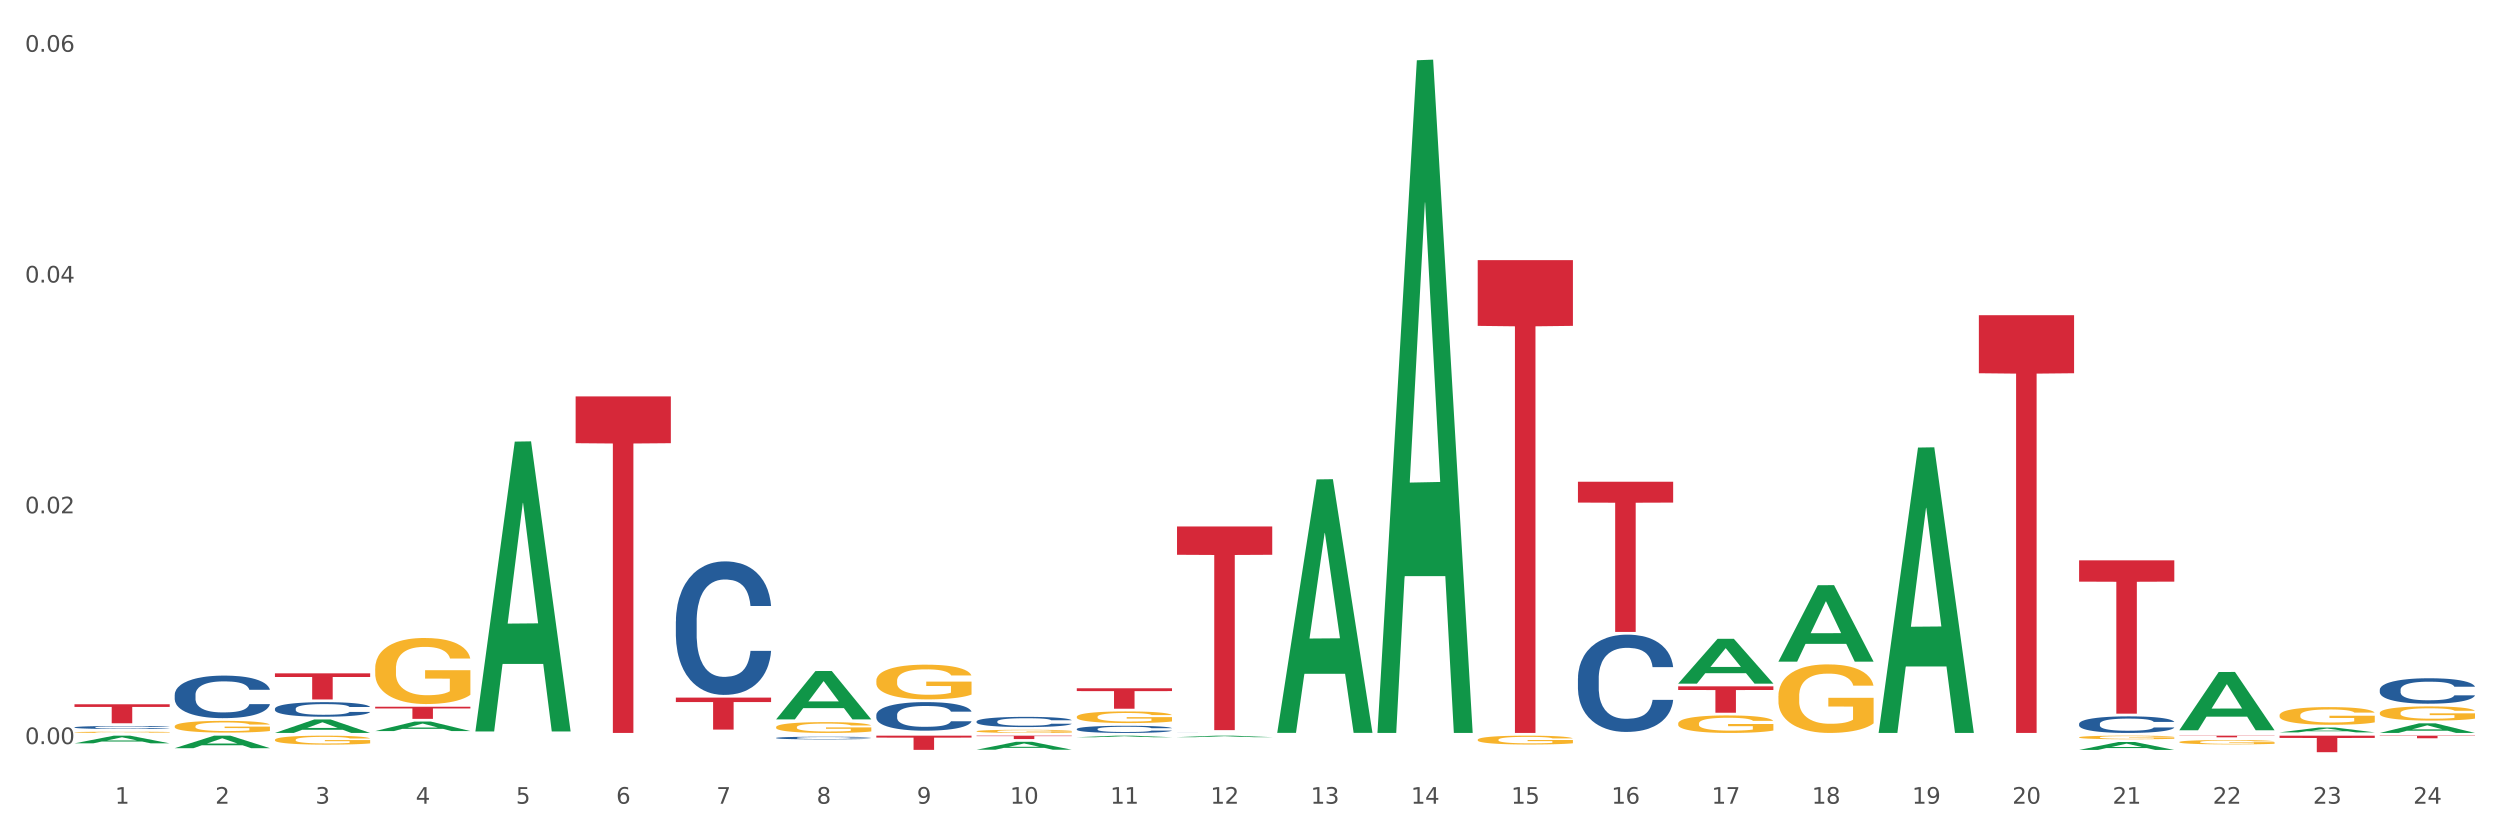 <?xml version="1.0" encoding="utf-8" standalone="no"?>
<!DOCTYPE svg PUBLIC "-//W3C//DTD SVG 1.1//EN"
  "http://www.w3.org/Graphics/SVG/1.1/DTD/svg11.dtd">
<svg xmlns:xlink="http://www.w3.org/1999/xlink" width="1080pt" height="360pt" viewBox="0 0 1080 360" xmlns="http://www.w3.org/2000/svg" version="1.1">
 <rect x="0" y="0" width="1080" height="360" fill="#333333" stroke="none"/>
 <defs>
  <style type="text/css">*{stroke-linejoin: round; stroke-linecap: butt}</style>
 </defs>
 <g id="figure_1">
  <g id="patch_1">
   <path d="M 0 360 
L 1080 360 
L 1080 0 
L 0 0 
z
" style="fill: #ffffff; stroke: #ffffff; stroke-linejoin: miter"/>
  </g>
  <g id="axes_1">
   <g id="matplotlib.axis_1">
    <g id="xtick_1">
     <g id="text_1">
      <!-- 1 -->
      <g style="fill: #4d4d4d" transform="translate(49.688 347.204) scale(0.096 -0.096)">
       <defs>
        <path id="DejaVuSans-31" d="M 794 531 
L 1825 531 
L 1825 4091 
L 703 3866 
L 703 4441 
L 1819 4666 
L 2450 4666 
L 2450 531 
L 3481 531 
L 3481 0 
L 794 0 
L 794 531 
z
" transform="scale(0.016)"/>
       </defs>
       <use xlink:href="#DejaVuSans-31"/>
      </g>
     </g>
    </g>
    <g id="xtick_2">
     <g id="text_2">
      <!-- 2 -->
      <g style="fill: #4d4d4d" transform="translate(92.988 347.204) scale(0.096 -0.096)">
       <defs>
        <path id="DejaVuSans-32" d="M 1228 531 
L 3431 531 
L 3431 0 
L 469 0 
L 469 531 
Q 828 903 1448 1529 
Q 2069 2156 2228 2338 
Q 2531 2678 2651 2914 
Q 2772 3150 2772 3378 
Q 2772 3750 2511 3984 
Q 2250 4219 1831 4219 
Q 1534 4219 1204 4116 
Q 875 4013 500 3803 
L 500 4441 
Q 881 4594 1212 4672 
Q 1544 4750 1819 4750 
Q 2544 4750 2975 4387 
Q 3406 4025 3406 3419 
Q 3406 3131 3298 2873 
Q 3191 2616 2906 2266 
Q 2828 2175 2409 1742 
Q 1991 1309 1228 531 
z
" transform="scale(0.016)"/>
       </defs>
       <use xlink:href="#DejaVuSans-32"/>
      </g>
     </g>
    </g>
    <g id="xtick_3">
     <g id="text_3">
      <!-- 3 -->
      <g style="fill: #4d4d4d" transform="translate(136.287 347.204) scale(0.096 -0.096)">
       <defs>
        <path id="DejaVuSans-33" d="M 2597 2516 
Q 3050 2419 3304 2112 
Q 3559 1806 3559 1356 
Q 3559 666 3084 287 
Q 2609 -91 1734 -91 
Q 1441 -91 1130 -33 
Q 819 25 488 141 
L 488 750 
Q 750 597 1062 519 
Q 1375 441 1716 441 
Q 2309 441 2620 675 
Q 2931 909 2931 1356 
Q 2931 1769 2642 2001 
Q 2353 2234 1838 2234 
L 1294 2234 
L 1294 2753 
L 1863 2753 
Q 2328 2753 2575 2939 
Q 2822 3125 2822 3475 
Q 2822 3834 2567 4026 
Q 2313 4219 1838 4219 
Q 1578 4219 1281 4162 
Q 984 4106 628 3988 
L 628 4550 
Q 988 4650 1302 4700 
Q 1616 4750 1894 4750 
Q 2613 4750 3031 4423 
Q 3450 4097 3450 3541 
Q 3450 3153 3228 2886 
Q 3006 2619 2597 2516 
z
" transform="scale(0.016)"/>
       </defs>
       <use xlink:href="#DejaVuSans-33"/>
      </g>
     </g>
    </g>
    <g id="xtick_4">
     <g id="text_4">
      <!-- 4 -->
      <g style="fill: #4d4d4d" transform="translate(179.587 347.204) scale(0.096 -0.096)">
       <defs>
        <path id="DejaVuSans-34" d="M 2419 4116 
L 825 1625 
L 2419 1625 
L 2419 4116 
z
M 2253 4666 
L 3047 4666 
L 3047 1625 
L 3713 1625 
L 3713 1100 
L 3047 1100 
L 3047 0 
L 2419 0 
L 2419 1100 
L 313 1100 
L 313 1709 
L 2253 4666 
z
" transform="scale(0.016)"/>
       </defs>
       <use xlink:href="#DejaVuSans-34"/>
      </g>
     </g>
    </g>
    <g id="xtick_5">
     <g id="text_5">
      <!-- 5 -->
      <g style="fill: #4d4d4d" transform="translate(222.887 347.204) scale(0.096 -0.096)">
       <defs>
        <path id="DejaVuSans-35" d="M 691 4666 
L 3169 4666 
L 3169 4134 
L 1269 4134 
L 1269 2991 
Q 1406 3038 1543 3061 
Q 1681 3084 1819 3084 
Q 2600 3084 3056 2656 
Q 3513 2228 3513 1497 
Q 3513 744 3044 326 
Q 2575 -91 1722 -91 
Q 1428 -91 1123 -41 
Q 819 9 494 109 
L 494 744 
Q 775 591 1075 516 
Q 1375 441 1709 441 
Q 2250 441 2565 725 
Q 2881 1009 2881 1497 
Q 2881 1984 2565 2268 
Q 2250 2553 1709 2553 
Q 1456 2553 1204 2497 
Q 953 2441 691 2322 
L 691 4666 
z
" transform="scale(0.016)"/>
       </defs>
       <use xlink:href="#DejaVuSans-35"/>
      </g>
     </g>
    </g>
    <g id="xtick_6">
     <g id="text_6">
      <!-- 6 -->
      <g style="fill: #4d4d4d" transform="translate(266.186 347.204) scale(0.096 -0.096)">
       <defs>
        <path id="DejaVuSans-36" d="M 2113 2584 
Q 1688 2584 1439 2293 
Q 1191 2003 1191 1497 
Q 1191 994 1439 701 
Q 1688 409 2113 409 
Q 2538 409 2786 701 
Q 3034 994 3034 1497 
Q 3034 2003 2786 2293 
Q 2538 2584 2113 2584 
z
M 3366 4563 
L 3366 3988 
Q 3128 4100 2886 4159 
Q 2644 4219 2406 4219 
Q 1781 4219 1451 3797 
Q 1122 3375 1075 2522 
Q 1259 2794 1537 2939 
Q 1816 3084 2150 3084 
Q 2853 3084 3261 2657 
Q 3669 2231 3669 1497 
Q 3669 778 3244 343 
Q 2819 -91 2113 -91 
Q 1303 -91 875 529 
Q 447 1150 447 2328 
Q 447 3434 972 4092 
Q 1497 4750 2381 4750 
Q 2619 4750 2861 4703 
Q 3103 4656 3366 4563 
z
" transform="scale(0.016)"/>
       </defs>
       <use xlink:href="#DejaVuSans-36"/>
      </g>
     </g>
    </g>
    <g id="xtick_7">
     <g id="text_7">
      <!-- 7 -->
      <g style="fill: #4d4d4d" transform="translate(309.486 347.204) scale(0.096 -0.096)">
       <defs>
        <path id="DejaVuSans-37" d="M 525 4666 
L 3525 4666 
L 3525 4397 
L 1831 0 
L 1172 0 
L 2766 4134 
L 525 4134 
L 525 4666 
z
" transform="scale(0.016)"/>
       </defs>
       <use xlink:href="#DejaVuSans-37"/>
      </g>
     </g>
    </g>
    <g id="xtick_8">
     <g id="text_8">
      <!-- 8 -->
      <g style="fill: #4d4d4d" transform="translate(352.785 347.204) scale(0.096 -0.096)">
       <defs>
        <path id="DejaVuSans-38" d="M 2034 2216 
Q 1584 2216 1326 1975 
Q 1069 1734 1069 1313 
Q 1069 891 1326 650 
Q 1584 409 2034 409 
Q 2484 409 2743 651 
Q 3003 894 3003 1313 
Q 3003 1734 2745 1975 
Q 2488 2216 2034 2216 
z
M 1403 2484 
Q 997 2584 770 2862 
Q 544 3141 544 3541 
Q 544 4100 942 4425 
Q 1341 4750 2034 4750 
Q 2731 4750 3128 4425 
Q 3525 4100 3525 3541 
Q 3525 3141 3298 2862 
Q 3072 2584 2669 2484 
Q 3125 2378 3379 2068 
Q 3634 1759 3634 1313 
Q 3634 634 3220 271 
Q 2806 -91 2034 -91 
Q 1263 -91 848 271 
Q 434 634 434 1313 
Q 434 1759 690 2068 
Q 947 2378 1403 2484 
z
M 1172 3481 
Q 1172 3119 1398 2916 
Q 1625 2713 2034 2713 
Q 2441 2713 2670 2916 
Q 2900 3119 2900 3481 
Q 2900 3844 2670 4047 
Q 2441 4250 2034 4250 
Q 1625 4250 1398 4047 
Q 1172 3844 1172 3481 
z
" transform="scale(0.016)"/>
       </defs>
       <use xlink:href="#DejaVuSans-38"/>
      </g>
     </g>
    </g>
    <g id="xtick_9">
     <g id="text_9">
      <!-- 9 -->
      <g style="fill: #4d4d4d" transform="translate(396.085 347.204) scale(0.096 -0.096)">
       <defs>
        <path id="DejaVuSans-39" d="M 703 97 
L 703 672 
Q 941 559 1184 500 
Q 1428 441 1663 441 
Q 2288 441 2617 861 
Q 2947 1281 2994 2138 
Q 2813 1869 2534 1725 
Q 2256 1581 1919 1581 
Q 1219 1581 811 2004 
Q 403 2428 403 3163 
Q 403 3881 828 4315 
Q 1253 4750 1959 4750 
Q 2769 4750 3195 4129 
Q 3622 3509 3622 2328 
Q 3622 1225 3098 567 
Q 2575 -91 1691 -91 
Q 1453 -91 1209 -44 
Q 966 3 703 97 
z
M 1959 2075 
Q 2384 2075 2632 2365 
Q 2881 2656 2881 3163 
Q 2881 3666 2632 3958 
Q 2384 4250 1959 4250 
Q 1534 4250 1286 3958 
Q 1038 3666 1038 3163 
Q 1038 2656 1286 2365 
Q 1534 2075 1959 2075 
z
" transform="scale(0.016)"/>
       </defs>
       <use xlink:href="#DejaVuSans-39"/>
      </g>
     </g>
    </g>
    <g id="xtick_10">
     <g id="text_10">
      <!-- 10 -->
      <g style="fill: #4d4d4d" transform="translate(436.331 347.204) scale(0.096 -0.096)">
       <defs>
        <path id="DejaVuSans-30" d="M 2034 4250 
Q 1547 4250 1301 3770 
Q 1056 3291 1056 2328 
Q 1056 1369 1301 889 
Q 1547 409 2034 409 
Q 2525 409 2770 889 
Q 3016 1369 3016 2328 
Q 3016 3291 2770 3770 
Q 2525 4250 2034 4250 
z
M 2034 4750 
Q 2819 4750 3233 4129 
Q 3647 3509 3647 2328 
Q 3647 1150 3233 529 
Q 2819 -91 2034 -91 
Q 1250 -91 836 529 
Q 422 1150 422 2328 
Q 422 3509 836 4129 
Q 1250 4750 2034 4750 
z
" transform="scale(0.016)"/>
       </defs>
       <use xlink:href="#DejaVuSans-31"/>
       <use xlink:href="#DejaVuSans-30" transform="translate(63.623 0)"/>
      </g>
     </g>
    </g>
    <g id="xtick_11">
     <g id="text_11">
      <!-- 11 -->
      <g style="fill: #4d4d4d" transform="translate(479.63 347.204) scale(0.096 -0.096)">
       <use xlink:href="#DejaVuSans-31"/>
       <use xlink:href="#DejaVuSans-31" transform="translate(63.623 0)"/>
      </g>
     </g>
    </g>
    <g id="xtick_12">
     <g id="text_12">
      <!-- 12 -->
      <g style="fill: #4d4d4d" transform="translate(522.93 347.204) scale(0.096 -0.096)">
       <use xlink:href="#DejaVuSans-31"/>
       <use xlink:href="#DejaVuSans-32" transform="translate(63.623 0)"/>
      </g>
     </g>
    </g>
    <g id="xtick_13">
     <g id="text_13">
      <!-- 13 -->
      <g style="fill: #4d4d4d" transform="translate(566.229 347.204) scale(0.096 -0.096)">
       <use xlink:href="#DejaVuSans-31"/>
       <use xlink:href="#DejaVuSans-33" transform="translate(63.623 0)"/>
      </g>
     </g>
    </g>
    <g id="xtick_14">
     <g id="text_14">
      <!-- 14 -->
      <g style="fill: #4d4d4d" transform="translate(609.529 347.204) scale(0.096 -0.096)">
       <use xlink:href="#DejaVuSans-31"/>
       <use xlink:href="#DejaVuSans-34" transform="translate(63.623 0)"/>
      </g>
     </g>
    </g>
    <g id="xtick_15">
     <g id="text_15">
      <!-- 15 -->
      <g style="fill: #4d4d4d" transform="translate(652.828 347.204) scale(0.096 -0.096)">
       <use xlink:href="#DejaVuSans-31"/>
       <use xlink:href="#DejaVuSans-35" transform="translate(63.623 0)"/>
      </g>
     </g>
    </g>
    <g id="xtick_16">
     <g id="text_16">
      <!-- 16 -->
      <g style="fill: #4d4d4d" transform="translate(696.128 347.204) scale(0.096 -0.096)">
       <use xlink:href="#DejaVuSans-31"/>
       <use xlink:href="#DejaVuSans-36" transform="translate(63.623 0)"/>
      </g>
     </g>
    </g>
    <g id="xtick_17">
     <g id="text_17">
      <!-- 17 -->
      <g style="fill: #4d4d4d" transform="translate(739.428 347.204) scale(0.096 -0.096)">
       <use xlink:href="#DejaVuSans-31"/>
       <use xlink:href="#DejaVuSans-37" transform="translate(63.623 0)"/>
      </g>
     </g>
    </g>
    <g id="xtick_18">
     <g id="text_18">
      <!-- 18 -->
      <g style="fill: #4d4d4d" transform="translate(782.727 347.204) scale(0.096 -0.096)">
       <use xlink:href="#DejaVuSans-31"/>
       <use xlink:href="#DejaVuSans-38" transform="translate(63.623 0)"/>
      </g>
     </g>
    </g>
    <g id="xtick_19">
     <g id="text_19">
      <!-- 19 -->
      <g style="fill: #4d4d4d" transform="translate(826.027 347.204) scale(0.096 -0.096)">
       <use xlink:href="#DejaVuSans-31"/>
       <use xlink:href="#DejaVuSans-39" transform="translate(63.623 0)"/>
      </g>
     </g>
    </g>
    <g id="xtick_20">
     <g id="text_20">
      <!-- 20 -->
      <g style="fill: #4d4d4d" transform="translate(869.326 347.204) scale(0.096 -0.096)">
       <use xlink:href="#DejaVuSans-32"/>
       <use xlink:href="#DejaVuSans-30" transform="translate(63.623 0)"/>
      </g>
     </g>
    </g>
    <g id="xtick_21">
     <g id="text_21">
      <!-- 21 -->
      <g style="fill: #4d4d4d" transform="translate(912.626 347.204) scale(0.096 -0.096)">
       <use xlink:href="#DejaVuSans-32"/>
       <use xlink:href="#DejaVuSans-31" transform="translate(63.623 0)"/>
      </g>
     </g>
    </g>
    <g id="xtick_22">
     <g id="text_22">
      <!-- 22 -->
      <g style="fill: #4d4d4d" transform="translate(955.926 347.204) scale(0.096 -0.096)">
       <use xlink:href="#DejaVuSans-32"/>
       <use xlink:href="#DejaVuSans-32" transform="translate(63.623 0)"/>
      </g>
     </g>
    </g>
    <g id="xtick_23">
     <g id="text_23">
      <!-- 23 -->
      <g style="fill: #4d4d4d" transform="translate(999.225 347.204) scale(0.096 -0.096)">
       <use xlink:href="#DejaVuSans-32"/>
       <use xlink:href="#DejaVuSans-33" transform="translate(63.623 0)"/>
      </g>
     </g>
    </g>
    <g id="xtick_24">
     <g id="text_24">
      <!-- 24 -->
      <g style="fill: #4d4d4d" transform="translate(1042.525 347.204) scale(0.096 -0.096)">
       <use xlink:href="#DejaVuSans-32"/>
       <use xlink:href="#DejaVuSans-34" transform="translate(63.623 0)"/>
      </g>
     </g>
    </g>
    <g id="xtick_25"/>
    <g id="xtick_26"/>
    <g id="xtick_27"/>
    <g id="xtick_28"/>
    <g id="xtick_29"/>
    <g id="xtick_30"/>
    <g id="xtick_31"/>
    <g id="xtick_32"/>
    <g id="xtick_33"/>
    <g id="xtick_34"/>
    <g id="xtick_35"/>
    <g id="xtick_36"/>
    <g id="xtick_37"/>
    <g id="xtick_38"/>
    <g id="xtick_39"/>
    <g id="xtick_40"/>
    <g id="xtick_41"/>
    <g id="xtick_42"/>
    <g id="xtick_43"/>
    <g id="xtick_44"/>
    <g id="xtick_45"/>
    <g id="xtick_46"/>
    <g id="xtick_47"/>
   </g>
   <g id="matplotlib.axis_2">
    <g id="ytick_1">
     <g id="text_25">
      <!-- 0.00 -->
      <g style="fill: #4d4d4d" transform="translate(10.8 321.451) scale(0.096 -0.096)">
       <defs>
        <path id="DejaVuSans-2e" d="M 684 794 
L 1344 794 
L 1344 0 
L 684 0 
L 684 794 
z
" transform="scale(0.016)"/>
       </defs>
       <use xlink:href="#DejaVuSans-30"/>
       <use xlink:href="#DejaVuSans-2e" transform="translate(63.623 0)"/>
       <use xlink:href="#DejaVuSans-30" transform="translate(95.41 0)"/>
       <use xlink:href="#DejaVuSans-30" transform="translate(159.033 0)"/>
      </g>
     </g>
    </g>
    <g id="ytick_2">
     <g id="text_26">
      <!-- 0.02 -->
      <g style="fill: #4d4d4d" transform="translate(10.8 221.757) scale(0.096 -0.096)">
       <use xlink:href="#DejaVuSans-30"/>
       <use xlink:href="#DejaVuSans-2e" transform="translate(63.623 0)"/>
       <use xlink:href="#DejaVuSans-30" transform="translate(95.41 0)"/>
       <use xlink:href="#DejaVuSans-32" transform="translate(159.033 0)"/>
      </g>
     </g>
    </g>
    <g id="ytick_3">
     <g id="text_27">
      <!-- 0.04 -->
      <g style="fill: #4d4d4d" transform="translate(10.8 122.062) scale(0.096 -0.096)">
       <use xlink:href="#DejaVuSans-30"/>
       <use xlink:href="#DejaVuSans-2e" transform="translate(63.623 0)"/>
       <use xlink:href="#DejaVuSans-30" transform="translate(95.41 0)"/>
       <use xlink:href="#DejaVuSans-34" transform="translate(159.033 0)"/>
      </g>
     </g>
    </g>
    <g id="ytick_4">
     <g id="text_28">
      <!-- 0.06 -->
      <g style="fill: #4d4d4d" transform="translate(10.8 22.367) scale(0.096 -0.096)">
       <use xlink:href="#DejaVuSans-30"/>
       <use xlink:href="#DejaVuSans-2e" transform="translate(63.623 0)"/>
       <use xlink:href="#DejaVuSans-30" transform="translate(95.41 0)"/>
       <use xlink:href="#DejaVuSans-36" transform="translate(159.033 0)"/>
      </g>
     </g>
    </g>
    <g id="ytick_5"/>
    <g id="ytick_6"/>
    <g id="ytick_7"/>
   </g>
   <g id="PolyCollection_1">
    <path d="M 32.175 321.124 
L 32.217 321.121 
L 49.18 317.807 
L 56.22 317.804 
L 73.31 321.131 
L 65.167 321.131 
L 61.478 320.356 
L 43.964 320.356 
L 43.837 320.368 
L 40.275 321.131 
L 32.175 321.131 
L 32.175 321.124 
L 46.169 319.894 
L 59.273 319.891 
L 52.785 318.513 
L 52.7 318.507 
L 52.615 318.516 
L 46.127 319.891 
L 46.169 319.894 
L 32.175 321.124 
z
" clip-path="url(#pc1a3176bbe)" style="fill: #109648"/>
    <path d="M 941.466 320.563 
L 941.515 320.562 
L 941.515 320.5 
L 941.612 320.446 
L 942.098 320.317 
L 942.826 320.211 
L 943.36 320.154 
L 943.894 320.107 
L 944.526 320.061 
L 945.303 320.013 
L 946.711 319.942 
L 947.585 319.906 
L 948.654 319.868 
L 950.596 319.813 
L 952.005 319.782 
L 953.462 319.756 
L 955.841 319.725 
L 957.396 319.712 
L 959.047 319.701 
L 961.038 319.694 
L 962.543 319.693 
L 965.846 319.698 
L 968.663 319.713 
L 970.022 319.725 
L 971.771 319.746 
L 972.694 319.76 
L 974.199 319.787 
L 975.753 319.823 
L 976.822 319.854 
L 978.424 319.913 
L 979.638 319.971 
L 980.755 320.044 
L 981.338 320.094 
L 981.775 320.14 
L 982.164 320.193 
L 982.552 320.278 
L 973.811 320.278 
L 973.471 320.218 
L 972.936 320.161 
L 972.159 320.106 
L 971.479 320.071 
L 970.314 320.028 
L 969.245 320.001 
L 968.128 319.98 
L 966.769 319.963 
L 965.7 319.954 
L 964.195 319.947 
L 961.232 319.949 
L 959.241 319.963 
L 957.881 319.98 
L 957.007 319.996 
L 956.23 320.013 
L 955.356 320.037 
L 954.336 320.073 
L 953.607 320.106 
L 952.879 320.147 
L 952.296 320.188 
L 951.762 320.236 
L 951.325 320.288 
L 950.985 320.341 
L 950.694 320.407 
L 950.451 320.515 
L 950.451 320.751 
L 950.548 320.804 
L 950.791 320.875 
L 951.082 320.928 
L 951.568 320.992 
L 952.005 321.035 
L 952.83 321.097 
L 953.753 321.149 
L 954.482 321.181 
L 955.21 321.209 
L 956.473 321.247 
L 957.881 321.278 
L 959.095 321.297 
L 960.747 321.314 
L 961.864 321.321 
L 962.835 321.324 
L 965.215 321.324 
L 966.914 321.319 
L 968.808 321.307 
L 970.265 321.291 
L 971.479 321.272 
L 972.839 321.241 
L 973.713 321.212 
L 973.713 320.853 
L 963.029 320.851 
L 963.029 320.612 
L 982.601 320.612 
L 982.601 321.314 
L 981.775 321.35 
L 980.852 321.383 
L 979.881 321.412 
L 978.424 321.448 
L 976.676 321.482 
L 975.122 321.507 
L 973.471 321.527 
L 971.528 321.546 
L 969.003 321.563 
L 967.449 321.57 
L 965.506 321.575 
L 963.223 321.577 
L 961.232 321.574 
L 959.29 321.565 
L 957.25 321.55 
L 955.259 321.527 
L 953.753 321.505 
L 952.248 321.477 
L 950.645 321.441 
L 949.382 321.407 
L 948.411 321.376 
L 947.343 321.336 
L 946.177 321.285 
L 945.303 321.238 
L 944.526 321.19 
L 943.7 321.128 
L 943.117 321.075 
L 942.535 321.007 
L 942.195 320.958 
L 941.806 320.88 
L 941.515 320.772 
L 941.466 320.563 
z
" clip-path="url(#pc1a3176bbe)" style="fill: #f7b32b"/>
    <path d="M 984.766 309.005 
L 984.814 308.998 
L 984.814 308.746 
L 984.912 308.529 
L 985.397 308.005 
L 986.126 307.571 
L 986.66 307.34 
L 987.194 307.151 
L 987.825 306.963 
L 988.602 306.767 
L 990.011 306.48 
L 990.885 306.333 
L 991.953 306.179 
L 993.896 305.956 
L 995.304 305.83 
L 996.761 305.725 
L 999.141 305.599 
L 1000.695 305.543 
L 1002.346 305.501 
L 1004.338 305.473 
L 1005.843 305.466 
L 1009.145 305.487 
L 1011.962 305.55 
L 1013.322 305.599 
L 1015.07 305.683 
L 1015.993 305.739 
L 1017.499 305.851 
L 1019.053 305.998 
L 1020.121 306.123 
L 1021.724 306.361 
L 1022.938 306.599 
L 1024.055 306.893 
L 1024.638 307.096 
L 1025.075 307.284 
L 1025.463 307.501 
L 1025.852 307.844 
L 1017.11 307.844 
L 1016.77 307.599 
L 1016.236 307.368 
L 1015.459 307.144 
L 1014.779 307.005 
L 1013.613 306.83 
L 1012.545 306.718 
L 1011.428 306.634 
L 1010.068 306.564 
L 1009 306.529 
L 1007.494 306.501 
L 1004.532 306.508 
L 1002.541 306.564 
L 1001.181 306.634 
L 1000.307 306.697 
L 999.53 306.767 
L 998.655 306.865 
L 997.636 307.012 
L 996.907 307.144 
L 996.179 307.312 
L 995.596 307.48 
L 995.062 307.676 
L 994.625 307.886 
L 994.285 308.103 
L 993.993 308.368 
L 993.75 308.809 
L 993.75 309.767 
L 993.847 309.984 
L 994.09 310.271 
L 994.382 310.487 
L 994.867 310.746 
L 995.304 310.921 
L 996.13 311.173 
L 997.053 311.382 
L 997.781 311.515 
L 998.51 311.627 
L 999.772 311.781 
L 1001.181 311.907 
L 1002.395 311.984 
L 1004.046 312.054 
L 1005.163 312.082 
L 1006.134 312.096 
L 1008.514 312.096 
L 1010.214 312.075 
L 1012.108 312.026 
L 1013.565 311.963 
L 1014.779 311.886 
L 1016.139 311.76 
L 1017.013 311.641 
L 1017.013 310.18 
L 1006.329 310.173 
L 1006.329 309.201 
L 1025.9 309.201 
L 1025.9 312.054 
L 1025.075 312.201 
L 1024.152 312.334 
L 1023.181 312.452 
L 1021.724 312.599 
L 1019.975 312.739 
L 1018.421 312.837 
L 1016.77 312.921 
L 1014.828 312.998 
L 1012.302 313.068 
L 1010.748 313.096 
L 1008.806 313.117 
L 1006.523 313.124 
L 1004.532 313.11 
L 1002.589 313.075 
L 1000.549 313.012 
L 998.558 312.921 
L 997.053 312.83 
L 995.547 312.718 
L 993.945 312.571 
L 992.682 312.431 
L 991.711 312.306 
L 990.642 312.145 
L 989.477 311.935 
L 988.602 311.746 
L 987.825 311.55 
L 987 311.299 
L 986.417 311.082 
L 985.834 310.809 
L 985.494 310.606 
L 985.106 310.292 
L 984.814 309.851 
L 984.766 309.005 
z
" clip-path="url(#pc1a3176bbe)" style="fill: #f7b32b"/>
    <path d="M 1028.065 308.001 
L 1028.114 307.996 
L 1028.114 307.794 
L 1028.211 307.621 
L 1028.697 307.201 
L 1029.425 306.854 
L 1029.959 306.669 
L 1030.494 306.518 
L 1031.125 306.367 
L 1031.902 306.21 
L 1033.31 305.981 
L 1034.185 305.863 
L 1035.253 305.74 
L 1037.196 305.561 
L 1038.604 305.46 
L 1040.061 305.376 
L 1042.441 305.275 
L 1043.995 305.23 
L 1045.646 305.197 
L 1047.637 305.175 
L 1049.143 305.169 
L 1052.445 305.186 
L 1055.262 305.236 
L 1056.622 305.275 
L 1058.37 305.342 
L 1059.293 305.387 
L 1060.798 305.477 
L 1062.352 305.594 
L 1063.421 305.695 
L 1065.023 305.885 
L 1066.238 306.076 
L 1067.355 306.311 
L 1067.937 306.473 
L 1068.374 306.624 
L 1068.763 306.798 
L 1069.151 307.072 
L 1060.41 307.072 
L 1060.07 306.876 
L 1059.536 306.692 
L 1058.759 306.512 
L 1058.079 306.4 
L 1056.913 306.26 
L 1055.845 306.171 
L 1054.728 306.104 
L 1053.368 306.048 
L 1052.299 306.02 
L 1050.794 305.997 
L 1047.831 306.003 
L 1045.84 306.048 
L 1044.48 306.104 
L 1043.606 306.154 
L 1042.829 306.21 
L 1041.955 306.288 
L 1040.935 306.406 
L 1040.207 306.512 
L 1039.478 306.647 
L 1038.895 306.781 
L 1038.361 306.938 
L 1037.924 307.106 
L 1037.584 307.279 
L 1037.293 307.492 
L 1037.05 307.845 
L 1037.05 308.612 
L 1037.147 308.785 
L 1037.39 309.015 
L 1037.681 309.188 
L 1038.167 309.395 
L 1038.604 309.535 
L 1039.43 309.737 
L 1040.352 309.905 
L 1041.081 310.011 
L 1041.809 310.101 
L 1043.072 310.224 
L 1044.48 310.325 
L 1045.695 310.386 
L 1047.346 310.442 
L 1048.463 310.464 
L 1049.434 310.476 
L 1051.814 310.476 
L 1053.513 310.459 
L 1055.408 310.42 
L 1056.864 310.369 
L 1058.079 310.308 
L 1059.438 310.207 
L 1060.313 310.112 
L 1060.313 308.942 
L 1049.628 308.936 
L 1049.628 308.158 
L 1069.2 308.158 
L 1069.2 310.442 
L 1068.374 310.56 
L 1067.452 310.666 
L 1066.48 310.761 
L 1065.023 310.879 
L 1063.275 310.991 
L 1061.721 311.069 
L 1060.07 311.136 
L 1058.127 311.198 
L 1055.602 311.254 
L 1054.048 311.276 
L 1052.105 311.293 
L 1049.823 311.299 
L 1047.831 311.287 
L 1045.889 311.259 
L 1043.849 311.209 
L 1041.858 311.136 
L 1040.352 311.063 
L 1038.847 310.974 
L 1037.244 310.856 
L 1035.982 310.744 
L 1035.01 310.644 
L 1033.942 310.515 
L 1032.776 310.347 
L 1031.902 310.196 
L 1031.125 310.039 
L 1030.299 309.838 
L 1029.717 309.664 
L 1029.134 309.446 
L 1028.794 309.283 
L 1028.405 309.031 
L 1028.114 308.679 
L 1028.065 308.001 
z
" clip-path="url(#pc1a3176bbe)" style="fill: #f7b32b"/>
    <path d="M 32.175 304.245 
L 73.31 304.245 
L 73.31 305.386 
L 57.129 305.394 
L 57.129 312.454 
L 48.258 312.454 
L 48.258 305.394 
L 32.175 305.386 
L 32.175 304.253 
L 32.175 304.245 
z
" clip-path="url(#pc1a3176bbe)" style="fill: #d62839"/>
    <path d="M 118.774 290.892 
L 159.909 290.892 
L 159.909 292.458 
L 143.728 292.468 
L 143.728 302.159 
L 134.858 302.159 
L 134.858 292.468 
L 118.774 292.458 
L 118.774 290.903 
L 118.774 290.892 
z
" clip-path="url(#pc1a3176bbe)" style="fill: #d62839"/>
    <path d="M 162.074 305.318 
L 203.208 305.318 
L 203.208 306.044 
L 187.027 306.049 
L 187.027 310.546 
L 178.157 310.546 
L 178.157 306.049 
L 162.074 306.044 
L 162.074 305.323 
L 162.074 305.318 
z
" clip-path="url(#pc1a3176bbe)" style="fill: #d62839"/>
    <path d="M 248.673 171.253 
L 289.808 171.253 
L 289.808 191.457 
L 273.627 191.593 
L 273.627 316.636 
L 264.756 316.636 
L 264.756 191.593 
L 248.673 191.457 
L 248.673 171.39 
L 248.673 171.253 
z
" clip-path="url(#pc1a3176bbe)" style="fill: #d62839"/>
    <path d="M 291.972 301.371 
L 333.107 301.371 
L 333.107 303.291 
L 316.926 303.304 
L 316.926 315.191 
L 308.056 315.191 
L 308.056 303.304 
L 291.972 303.291 
L 291.972 301.384 
L 291.972 301.371 
z
" clip-path="url(#pc1a3176bbe)" style="fill: #d62839"/>
    <path d="M 898.167 318.524 
L 898.215 318.523 
L 898.215 318.471 
L 898.312 318.427 
L 898.798 318.321 
L 899.526 318.232 
L 900.061 318.185 
L 900.595 318.147 
L 901.226 318.109 
L 902.003 318.069 
L 903.412 318.01 
L 904.286 317.981 
L 905.354 317.949 
L 907.297 317.904 
L 908.705 317.878 
L 910.162 317.857 
L 912.542 317.831 
L 914.096 317.82 
L 915.747 317.811 
L 917.738 317.806 
L 919.244 317.804 
L 922.546 317.808 
L 925.363 317.821 
L 926.723 317.831 
L 928.471 317.848 
L 929.394 317.86 
L 930.899 317.882 
L 932.454 317.912 
L 933.522 317.938 
L 935.125 317.986 
L 936.339 318.035 
L 937.456 318.094 
L 938.039 318.136 
L 938.476 318.174 
L 938.864 318.218 
L 939.253 318.288 
L 930.511 318.288 
L 930.171 318.238 
L 929.637 318.191 
L 928.86 318.146 
L 928.18 318.117 
L 927.014 318.082 
L 925.946 318.059 
L 924.829 318.042 
L 923.469 318.027 
L 922.401 318.02 
L 920.895 318.015 
L 917.933 318.016 
L 915.941 318.027 
L 914.582 318.042 
L 913.707 318.055 
L 912.93 318.069 
L 912.056 318.089 
L 911.036 318.119 
L 910.308 318.146 
L 909.579 318.18 
L 908.997 318.214 
L 908.462 318.254 
L 908.025 318.296 
L 907.685 318.34 
L 907.394 318.395 
L 907.151 318.484 
L 907.151 318.679 
L 907.248 318.723 
L 907.491 318.781 
L 907.783 318.826 
L 908.268 318.878 
L 908.705 318.914 
L 909.531 318.965 
L 910.454 319.008 
L 911.182 319.035 
L 911.911 319.057 
L 913.173 319.089 
L 914.582 319.114 
L 915.796 319.13 
L 917.447 319.144 
L 918.564 319.15 
L 919.535 319.153 
L 921.915 319.153 
L 923.615 319.149 
L 925.509 319.139 
L 926.966 319.126 
L 928.18 319.11 
L 929.54 319.085 
L 930.414 319.06 
L 930.414 318.763 
L 919.73 318.762 
L 919.73 318.564 
L 939.301 318.564 
L 939.301 319.144 
L 938.476 319.174 
L 937.553 319.201 
L 936.582 319.225 
L 935.125 319.255 
L 933.376 319.284 
L 931.822 319.304 
L 930.171 319.321 
L 928.228 319.336 
L 925.703 319.351 
L 924.149 319.356 
L 922.206 319.36 
L 919.924 319.362 
L 917.933 319.359 
L 915.99 319.352 
L 913.95 319.339 
L 911.959 319.321 
L 910.454 319.302 
L 908.948 319.279 
L 907.345 319.25 
L 906.083 319.221 
L 905.111 319.195 
L 904.043 319.163 
L 902.877 319.12 
L 902.003 319.082 
L 901.226 319.042 
L 900.401 318.991 
L 899.818 318.947 
L 899.235 318.891 
L 898.895 318.85 
L 898.507 318.786 
L 898.215 318.696 
L 898.167 318.524 
z
" clip-path="url(#pc1a3176bbe)" style="fill: #f7b32b"/>
    <path d="M 378.572 317.804 
L 419.706 317.804 
L 419.706 318.656 
L 403.525 318.662 
L 403.525 323.937 
L 394.655 323.937 
L 394.655 318.662 
L 378.572 318.656 
L 378.572 317.81 
L 378.572 317.804 
z
" clip-path="url(#pc1a3176bbe)" style="fill: #d62839"/>
    <path d="M 75.475 300.123 
L 75.523 300.106 
L 75.523 299.636 
L 75.669 298.997 
L 76.204 297.822 
L 76.885 296.932 
L 78.052 295.89 
L 78.684 295.454 
L 79.51 294.967 
L 81.212 294.177 
L 83.157 293.506 
L 84.518 293.136 
L 85.539 292.901 
L 87.825 292.481 
L 89.137 292.296 
L 90.499 292.145 
L 91.666 292.045 
L 93.611 291.927 
L 95.167 291.877 
L 96.966 291.86 
L 98.473 291.877 
L 100.467 291.944 
L 103.384 292.145 
L 104.502 292.263 
L 106.009 292.464 
L 107.565 292.733 
L 108.83 293.002 
L 110.288 293.388 
L 111.796 293.892 
L 113.254 294.53 
L 114.275 295.118 
L 115.102 295.739 
L 115.831 296.495 
L 116.366 297.318 
L 116.609 298.007 
L 107.711 298.007 
L 107.468 297.385 
L 106.982 296.713 
L 106.496 296.26 
L 105.961 295.89 
L 105.134 295.471 
L 104.405 295.202 
L 103.189 294.883 
L 102.071 294.681 
L 101.147 294.564 
L 100.029 294.463 
L 97.646 294.362 
L 95.945 294.362 
L 94.875 294.396 
L 93.562 294.48 
L 92.444 294.597 
L 91.131 294.799 
L 90.11 295.017 
L 89.089 295.303 
L 88.505 295.504 
L 87.63 295.874 
L 87.047 296.176 
L 86.269 296.697 
L 85.831 297.066 
L 85.053 298.023 
L 84.713 298.729 
L 84.567 299.216 
L 84.47 299.753 
L 84.47 302.373 
L 84.761 303.549 
L 85.005 304.052 
L 85.394 304.624 
L 86.123 305.362 
L 87.193 306.085 
L 88.311 306.605 
L 89.235 306.924 
L 90.11 307.159 
L 90.985 307.344 
L 92.055 307.512 
L 92.93 307.613 
L 94.243 307.714 
L 95.799 307.764 
L 97.014 307.764 
L 99.494 307.68 
L 100.612 307.596 
L 101.682 307.479 
L 102.849 307.294 
L 103.773 307.092 
L 104.308 306.941 
L 105.183 306.622 
L 105.864 306.286 
L 106.447 305.9 
L 106.836 305.564 
L 107.274 305.06 
L 107.614 304.489 
L 107.711 304.187 
L 116.609 304.187 
L 116.415 304.791 
L 116.074 305.379 
L 115.394 306.169 
L 114.859 306.622 
L 114.032 307.176 
L 113.157 307.646 
L 111.941 308.167 
L 110.823 308.553 
L 109.656 308.889 
L 108.392 309.192 
L 106.107 309.611 
L 105.28 309.729 
L 103.53 309.93 
L 102.168 310.048 
L 100.175 310.166 
L 98.133 310.233 
L 95.993 310.25 
L 94.097 310.216 
L 92.006 310.115 
L 90.693 310.014 
L 89.235 309.863 
L 87.533 309.628 
L 85.928 309.343 
L 84.421 309.007 
L 83.011 308.621 
L 81.698 308.184 
L 79.996 307.462 
L 78.732 306.756 
L 77.808 306.101 
L 77.176 305.547 
L 76.544 304.842 
L 76.204 304.355 
L 75.669 303.179 
L 75.475 302.088 
L 75.475 300.123 
z
" clip-path="url(#pc1a3176bbe)" style="fill: #255c99"/>
    <path d="M 508.47 227.441 
L 549.605 227.441 
L 549.605 239.668 
L 533.424 239.751 
L 533.424 315.427 
L 524.554 315.427 
L 524.554 239.751 
L 508.47 239.668 
L 508.47 227.523 
L 508.47 227.441 
z
" clip-path="url(#pc1a3176bbe)" style="fill: #d62839"/>
    <path d="M 638.369 112.389 
L 679.504 112.389 
L 679.504 140.773 
L 663.323 140.965 
L 663.323 316.636 
L 654.453 316.636 
L 654.453 140.965 
L 638.369 140.773 
L 638.369 112.581 
L 638.369 112.389 
z
" clip-path="url(#pc1a3176bbe)" style="fill: #d62839"/>
    <path d="M 681.669 208.099 
L 722.803 208.099 
L 722.803 217.117 
L 706.622 217.178 
L 706.622 272.993 
L 697.752 272.993 
L 697.752 217.178 
L 681.669 217.117 
L 681.669 208.16 
L 681.669 208.099 
z
" clip-path="url(#pc1a3176bbe)" style="fill: #d62839"/>
    <path d="M 724.968 296.504 
L 766.103 296.504 
L 766.103 298.087 
L 749.922 298.097 
L 749.922 307.893 
L 741.052 307.893 
L 741.052 298.097 
L 724.968 298.087 
L 724.968 296.514 
L 724.968 296.504 
z
" clip-path="url(#pc1a3176bbe)" style="fill: #d62839"/>
    <path d="M 854.867 136.158 
L 896.002 136.158 
L 896.002 161.238 
L 879.821 161.408 
L 879.821 316.636 
L 870.951 316.636 
L 870.951 161.408 
L 854.867 161.238 
L 854.867 136.327 
L 854.867 136.158 
z
" clip-path="url(#pc1a3176bbe)" style="fill: #d62839"/>
    <path d="M 898.167 242.06 
L 939.301 242.06 
L 939.301 251.265 
L 923.12 251.327 
L 923.12 308.299 
L 914.25 308.299 
L 914.25 251.327 
L 898.167 251.265 
L 898.167 242.122 
L 898.167 242.06 
z
" clip-path="url(#pc1a3176bbe)" style="fill: #d62839"/>
    <path d="M 941.466 317.804 
L 982.601 317.804 
L 982.601 317.904 
L 966.42 317.905 
L 966.42 318.524 
L 957.55 318.524 
L 957.55 317.905 
L 941.466 317.904 
L 941.466 317.805 
L 941.466 317.804 
z
" clip-path="url(#pc1a3176bbe)" style="fill: #d62839"/>
    <path d="M 421.871 317.804 
L 463.006 317.804 
L 463.006 318.011 
L 446.825 318.012 
L 446.825 319.29 
L 437.955 319.29 
L 437.955 318.012 
L 421.871 318.011 
L 421.871 317.806 
L 421.871 317.804 
z
" clip-path="url(#pc1a3176bbe)" style="fill: #d62839"/>
    <path d="M 984.766 317.804 
L 1025.9 317.804 
L 1025.9 318.797 
L 1009.72 318.804 
L 1009.72 324.95 
L 1000.849 324.95 
L 1000.849 318.804 
L 984.766 318.797 
L 984.766 317.811 
L 984.766 317.804 
z
" clip-path="url(#pc1a3176bbe)" style="fill: #d62839"/>
    <path d="M 768.268 300.702 
L 768.316 300.675 
L 768.316 299.702 
L 768.414 298.863 
L 768.899 296.834 
L 769.628 295.157 
L 770.162 294.264 
L 770.696 293.534 
L 771.327 292.803 
L 772.105 292.046 
L 773.513 290.937 
L 774.387 290.369 
L 775.456 289.774 
L 777.398 288.908 
L 778.807 288.421 
L 780.263 288.015 
L 782.643 287.528 
L 784.197 287.312 
L 785.848 287.15 
L 787.84 287.041 
L 789.345 287.014 
L 792.648 287.095 
L 795.464 287.339 
L 796.824 287.528 
L 798.572 287.853 
L 799.495 288.069 
L 801.001 288.502 
L 802.555 289.07 
L 803.623 289.557 
L 805.226 290.477 
L 806.44 291.397 
L 807.557 292.533 
L 808.14 293.317 
L 808.577 294.048 
L 808.965 294.886 
L 809.354 296.212 
L 800.612 296.212 
L 800.272 295.265 
L 799.738 294.372 
L 798.961 293.507 
L 798.281 292.966 
L 797.116 292.289 
L 796.047 291.857 
L 794.93 291.532 
L 793.57 291.261 
L 792.502 291.126 
L 790.996 291.018 
L 788.034 291.045 
L 786.043 291.261 
L 784.683 291.532 
L 783.809 291.775 
L 783.032 292.046 
L 782.158 292.425 
L 781.138 292.993 
L 780.409 293.507 
L 779.681 294.156 
L 779.098 294.805 
L 778.564 295.563 
L 778.127 296.374 
L 777.787 297.213 
L 777.495 298.241 
L 777.252 299.945 
L 777.252 303.651 
L 777.35 304.49 
L 777.592 305.599 
L 777.884 306.437 
L 778.369 307.438 
L 778.807 308.115 
L 779.632 309.089 
L 780.555 309.9 
L 781.283 310.414 
L 782.012 310.847 
L 783.275 311.442 
L 784.683 311.929 
L 785.897 312.227 
L 787.548 312.497 
L 788.665 312.605 
L 789.637 312.659 
L 792.016 312.659 
L 793.716 312.578 
L 795.61 312.389 
L 797.067 312.145 
L 798.281 311.848 
L 799.641 311.361 
L 800.515 310.901 
L 800.515 305.247 
L 789.831 305.22 
L 789.831 301.46 
L 809.403 301.46 
L 809.403 312.497 
L 808.577 313.065 
L 807.654 313.579 
L 806.683 314.039 
L 805.226 314.607 
L 803.478 315.148 
L 801.923 315.527 
L 800.272 315.851 
L 798.33 316.149 
L 795.804 316.42 
L 794.25 316.528 
L 792.308 316.609 
L 790.025 316.636 
L 788.034 316.582 
L 786.091 316.447 
L 784.052 316.203 
L 782.06 315.851 
L 780.555 315.5 
L 779.049 315.067 
L 777.447 314.499 
L 776.184 313.958 
L 775.213 313.471 
L 774.144 312.849 
L 772.979 312.037 
L 772.105 311.307 
L 771.327 310.549 
L 770.502 309.575 
L 769.919 308.737 
L 769.336 307.682 
L 768.996 306.897 
L 768.608 305.68 
L 768.316 303.976 
L 768.268 300.702 
z
" clip-path="url(#pc1a3176bbe)" style="fill: #f7b32b"/>
    <path d="M 638.369 319.574 
L 638.418 319.571 
L 638.418 319.445 
L 638.515 319.336 
L 639 319.074 
L 639.729 318.857 
L 640.263 318.742 
L 640.797 318.647 
L 641.429 318.553 
L 642.206 318.455 
L 643.614 318.311 
L 644.488 318.238 
L 645.557 318.161 
L 647.499 318.049 
L 648.908 317.986 
L 650.365 317.934 
L 652.744 317.871 
L 654.298 317.843 
L 655.95 317.822 
L 657.941 317.808 
L 659.446 317.804 
L 662.749 317.815 
L 665.566 317.846 
L 666.925 317.871 
L 668.674 317.913 
L 669.596 317.941 
L 671.102 317.997 
L 672.656 318.07 
L 673.725 318.133 
L 675.327 318.252 
L 676.541 318.371 
L 677.658 318.518 
L 678.241 318.619 
L 678.678 318.714 
L 679.067 318.822 
L 679.455 318.994 
L 670.713 318.994 
L 670.374 318.871 
L 669.839 318.756 
L 669.062 318.644 
L 668.382 318.574 
L 667.217 318.486 
L 666.148 318.43 
L 665.031 318.388 
L 663.672 318.353 
L 662.603 318.336 
L 661.098 318.322 
L 658.135 318.325 
L 656.144 318.353 
L 654.784 318.388 
L 653.91 318.42 
L 653.133 318.455 
L 652.259 318.504 
L 651.239 318.577 
L 650.51 318.644 
L 649.782 318.728 
L 649.199 318.812 
L 648.665 318.91 
L 648.228 319.015 
L 647.888 319.123 
L 647.597 319.256 
L 647.354 319.476 
L 647.354 319.956 
L 647.451 320.064 
L 647.694 320.207 
L 647.985 320.316 
L 648.471 320.445 
L 648.908 320.533 
L 649.733 320.659 
L 650.656 320.764 
L 651.385 320.83 
L 652.113 320.886 
L 653.376 320.963 
L 654.784 321.026 
L 655.998 321.065 
L 657.649 321.099 
L 658.766 321.113 
L 659.738 321.12 
L 662.117 321.12 
L 663.817 321.11 
L 665.711 321.085 
L 667.168 321.054 
L 668.382 321.016 
L 669.742 320.953 
L 670.616 320.893 
L 670.616 320.162 
L 659.932 320.158 
L 659.932 319.672 
L 679.504 319.672 
L 679.504 321.099 
L 678.678 321.173 
L 677.755 321.239 
L 676.784 321.299 
L 675.327 321.372 
L 673.579 321.442 
L 672.025 321.491 
L 670.374 321.533 
L 668.431 321.572 
L 665.906 321.607 
L 664.351 321.621 
L 662.409 321.631 
L 660.126 321.635 
L 658.135 321.628 
L 656.193 321.61 
L 654.153 321.579 
L 652.162 321.533 
L 650.656 321.488 
L 649.151 321.432 
L 647.548 321.358 
L 646.285 321.288 
L 645.314 321.225 
L 644.246 321.145 
L 643.08 321.04 
L 642.206 320.946 
L 641.429 320.848 
L 640.603 320.722 
L 640.02 320.613 
L 639.438 320.477 
L 639.098 320.375 
L 638.709 320.218 
L 638.418 319.998 
L 638.369 319.574 
z
" clip-path="url(#pc1a3176bbe)" style="fill: #f7b32b"/>
    <path d="M 118.774 306.16 
L 118.823 306.154 
L 118.823 305.993 
L 118.969 305.774 
L 119.504 305.371 
L 120.184 305.066 
L 121.351 304.709 
L 121.983 304.559 
L 122.81 304.392 
L 124.512 304.122 
L 126.457 303.891 
L 127.818 303.765 
L 128.839 303.684 
L 131.124 303.54 
L 132.437 303.477 
L 133.799 303.425 
L 134.965 303.391 
L 136.91 303.35 
L 138.466 303.333 
L 140.265 303.327 
L 141.773 303.333 
L 143.766 303.356 
L 146.683 303.425 
L 147.802 303.465 
L 149.309 303.535 
L 150.865 303.627 
L 152.129 303.719 
L 153.588 303.851 
L 155.095 304.024 
L 156.554 304.243 
L 157.575 304.444 
L 158.401 304.657 
L 159.131 304.916 
L 159.666 305.199 
L 159.909 305.435 
L 151.011 305.435 
L 150.768 305.222 
L 150.282 304.991 
L 149.795 304.836 
L 149.26 304.709 
L 148.434 304.565 
L 147.705 304.473 
L 146.489 304.364 
L 145.371 304.295 
L 144.447 304.254 
L 143.329 304.22 
L 140.946 304.185 
L 139.244 304.185 
L 138.175 304.197 
L 136.862 304.225 
L 135.743 304.266 
L 134.431 304.335 
L 133.41 304.41 
L 132.388 304.508 
L 131.805 304.577 
L 130.93 304.703 
L 130.346 304.807 
L 129.568 304.985 
L 129.131 305.112 
L 128.353 305.44 
L 128.012 305.682 
L 127.867 305.849 
L 127.769 306.033 
L 127.769 306.932 
L 128.061 307.335 
L 128.304 307.507 
L 128.693 307.703 
L 129.422 307.957 
L 130.492 308.204 
L 131.61 308.383 
L 132.534 308.492 
L 133.41 308.573 
L 134.285 308.636 
L 135.354 308.694 
L 136.23 308.728 
L 137.542 308.763 
L 139.098 308.78 
L 140.314 308.78 
L 142.794 308.751 
L 143.912 308.722 
L 144.982 308.682 
L 146.149 308.619 
L 147.072 308.55 
L 147.607 308.498 
L 148.482 308.388 
L 149.163 308.273 
L 149.747 308.141 
L 150.136 308.026 
L 150.573 307.853 
L 150.914 307.657 
L 151.011 307.553 
L 159.909 307.553 
L 159.714 307.761 
L 159.374 307.962 
L 158.693 308.233 
L 158.158 308.388 
L 157.332 308.578 
L 156.457 308.74 
L 155.241 308.918 
L 154.123 309.051 
L 152.956 309.166 
L 151.692 309.269 
L 149.406 309.413 
L 148.58 309.454 
L 146.829 309.523 
L 145.468 309.563 
L 143.474 309.603 
L 141.432 309.626 
L 139.293 309.632 
L 137.397 309.621 
L 135.306 309.586 
L 133.993 309.551 
L 132.534 309.5 
L 130.833 309.419 
L 129.228 309.321 
L 127.721 309.206 
L 126.311 309.074 
L 124.998 308.924 
L 123.296 308.676 
L 122.032 308.434 
L 121.108 308.21 
L 120.476 308.02 
L 119.844 307.778 
L 119.504 307.611 
L 118.969 307.208 
L 118.774 306.834 
L 118.774 306.16 
z
" clip-path="url(#pc1a3176bbe)" style="fill: #255c99"/>
    <path d="M 291.972 268.433 
L 292.021 268.38 
L 292.021 266.905 
L 292.167 264.903 
L 292.702 261.215 
L 293.383 258.423 
L 294.549 255.156 
L 295.182 253.786 
L 296.008 252.258 
L 297.71 249.782 
L 299.655 247.675 
L 301.016 246.516 
L 302.037 245.778 
L 304.323 244.461 
L 305.635 243.881 
L 306.997 243.407 
L 308.164 243.091 
L 310.109 242.722 
L 311.665 242.564 
L 313.464 242.512 
L 314.971 242.564 
L 316.964 242.775 
L 319.882 243.407 
L 321 243.776 
L 322.507 244.408 
L 324.063 245.251 
L 325.328 246.094 
L 326.786 247.306 
L 328.293 248.887 
L 329.752 250.889 
L 330.773 252.733 
L 331.6 254.682 
L 332.329 257.053 
L 332.864 259.634 
L 333.107 261.795 
L 324.209 261.795 
L 323.966 259.845 
L 323.48 257.738 
L 322.994 256.315 
L 322.459 255.156 
L 321.632 253.839 
L 320.903 252.996 
L 319.687 251.995 
L 318.569 251.363 
L 317.645 250.994 
L 316.527 250.678 
L 314.144 250.362 
L 312.443 250.362 
L 311.373 250.467 
L 310.06 250.731 
L 308.942 251.099 
L 307.629 251.732 
L 306.608 252.417 
L 305.587 253.312 
L 305.003 253.944 
L 304.128 255.103 
L 303.545 256.052 
L 302.767 257.685 
L 302.329 258.844 
L 301.551 261.847 
L 301.211 264.06 
L 301.065 265.588 
L 300.968 267.274 
L 300.968 275.493 
L 301.259 279.181 
L 301.502 280.762 
L 301.891 282.553 
L 302.621 284.871 
L 303.691 287.137 
L 304.809 288.77 
L 305.733 289.771 
L 306.608 290.508 
L 307.483 291.088 
L 308.553 291.615 
L 309.428 291.931 
L 310.741 292.247 
L 312.297 292.405 
L 313.512 292.405 
L 315.992 292.142 
L 317.11 291.878 
L 318.18 291.509 
L 319.347 290.93 
L 320.271 290.298 
L 320.806 289.824 
L 321.681 288.823 
L 322.362 287.769 
L 322.945 286.557 
L 323.334 285.503 
L 323.772 283.923 
L 324.112 282.131 
L 324.209 281.183 
L 333.107 281.183 
L 332.913 283.08 
L 332.572 284.924 
L 331.892 287.4 
L 331.357 288.823 
L 330.53 290.561 
L 329.655 292.036 
L 328.439 293.67 
L 327.321 294.881 
L 326.154 295.935 
L 324.89 296.883 
L 322.605 298.201 
L 321.778 298.569 
L 320.028 299.202 
L 318.666 299.57 
L 316.673 299.939 
L 314.631 300.15 
L 312.491 300.203 
L 310.595 300.097 
L 308.504 299.781 
L 307.191 299.465 
L 305.733 298.991 
L 304.031 298.253 
L 302.426 297.358 
L 300.919 296.304 
L 299.509 295.092 
L 298.196 293.722 
L 296.494 291.457 
L 295.23 289.244 
L 294.306 287.189 
L 293.674 285.451 
L 293.042 283.238 
L 292.702 281.71 
L 292.167 278.022 
L 291.972 274.597 
L 291.972 268.433 
z
" clip-path="url(#pc1a3176bbe)" style="fill: #255c99"/>
    <path d="M 335.272 318.779 
L 335.321 318.778 
L 335.321 318.748 
L 335.467 318.708 
L 336.001 318.634 
L 336.682 318.578 
L 337.849 318.512 
L 338.481 318.485 
L 339.308 318.454 
L 341.01 318.404 
L 342.954 318.362 
L 344.316 318.338 
L 345.337 318.324 
L 347.622 318.297 
L 348.935 318.285 
L 350.296 318.276 
L 351.463 318.27 
L 353.408 318.262 
L 354.964 318.259 
L 356.763 318.258 
L 358.271 318.259 
L 360.264 318.263 
L 363.181 318.276 
L 364.3 318.283 
L 365.807 318.296 
L 367.363 318.313 
L 368.627 318.33 
L 370.086 318.354 
L 371.593 318.386 
L 373.052 318.426 
L 374.073 318.463 
L 374.899 318.503 
L 375.629 318.55 
L 376.164 318.602 
L 376.407 318.645 
L 367.509 318.645 
L 367.266 318.606 
L 366.779 318.564 
L 366.293 318.535 
L 365.758 318.512 
L 364.932 318.486 
L 364.202 318.469 
L 362.987 318.449 
L 361.869 318.436 
L 360.945 318.428 
L 359.826 318.422 
L 357.444 318.416 
L 355.742 318.416 
L 354.672 318.418 
L 353.36 318.423 
L 352.241 318.431 
L 350.929 318.443 
L 349.907 318.457 
L 348.886 318.475 
L 348.303 318.488 
L 347.428 318.511 
L 346.844 318.53 
L 346.066 318.563 
L 345.629 318.586 
L 344.851 318.646 
L 344.51 318.691 
L 344.364 318.722 
L 344.267 318.756 
L 344.267 318.921 
L 344.559 318.995 
L 344.802 319.027 
L 345.191 319.063 
L 345.92 319.109 
L 346.99 319.155 
L 348.108 319.187 
L 349.032 319.208 
L 349.907 319.222 
L 350.783 319.234 
L 351.852 319.245 
L 352.728 319.251 
L 354.04 319.257 
L 355.596 319.26 
L 356.812 319.26 
L 359.292 319.255 
L 360.41 319.25 
L 361.48 319.243 
L 362.647 319.231 
L 363.57 319.218 
L 364.105 319.209 
L 364.98 319.189 
L 365.661 319.167 
L 366.245 319.143 
L 366.634 319.122 
L 367.071 319.09 
L 367.412 319.054 
L 367.509 319.035 
L 376.407 319.035 
L 376.212 319.073 
L 375.872 319.11 
L 375.191 319.16 
L 374.656 319.189 
L 373.83 319.223 
L 372.954 319.253 
L 371.739 319.286 
L 370.621 319.31 
L 369.454 319.331 
L 368.189 319.35 
L 365.904 319.377 
L 365.078 319.384 
L 363.327 319.397 
L 361.966 319.404 
L 359.972 319.412 
L 357.93 319.416 
L 355.791 319.417 
L 353.894 319.415 
L 351.804 319.409 
L 350.491 319.402 
L 349.032 319.393 
L 347.33 319.378 
L 345.726 319.36 
L 344.219 319.339 
L 342.809 319.314 
L 341.496 319.287 
L 339.794 319.241 
L 338.53 319.197 
L 337.606 319.156 
L 336.974 319.121 
L 336.342 319.076 
L 336.001 319.046 
L 335.467 318.971 
L 335.272 318.903 
L 335.272 318.779 
z
" clip-path="url(#pc1a3176bbe)" style="fill: #255c99"/>
    <path d="M 378.572 308.855 
L 378.62 308.844 
L 378.62 308.528 
L 378.766 308.1 
L 379.301 307.311 
L 379.982 306.713 
L 381.149 306.014 
L 381.781 305.721 
L 382.607 305.394 
L 384.309 304.864 
L 386.254 304.413 
L 387.615 304.165 
L 388.637 304.007 
L 390.922 303.726 
L 392.235 303.602 
L 393.596 303.5 
L 394.763 303.432 
L 396.708 303.353 
L 398.264 303.32 
L 400.063 303.308 
L 401.57 303.32 
L 403.564 303.365 
L 406.481 303.5 
L 407.599 303.579 
L 409.107 303.714 
L 410.662 303.895 
L 411.927 304.075 
L 413.385 304.334 
L 414.893 304.673 
L 416.351 305.101 
L 417.372 305.496 
L 418.199 305.913 
L 418.928 306.42 
L 419.463 306.972 
L 419.706 307.435 
L 410.808 307.435 
L 410.565 307.018 
L 410.079 306.567 
L 409.593 306.262 
L 409.058 306.014 
L 408.231 305.732 
L 407.502 305.552 
L 406.286 305.338 
L 405.168 305.202 
L 404.244 305.124 
L 403.126 305.056 
L 400.744 304.988 
L 399.042 304.988 
L 397.972 305.011 
L 396.659 305.067 
L 395.541 305.146 
L 394.228 305.281 
L 393.207 305.428 
L 392.186 305.62 
L 391.602 305.755 
L 390.727 306.003 
L 390.144 306.206 
L 389.366 306.555 
L 388.928 306.803 
L 388.15 307.446 
L 387.81 307.919 
L 387.664 308.246 
L 387.567 308.607 
L 387.567 310.366 
L 387.859 311.155 
L 388.102 311.493 
L 388.491 311.877 
L 389.22 312.373 
L 390.29 312.857 
L 391.408 313.207 
L 392.332 313.421 
L 393.207 313.579 
L 394.082 313.703 
L 395.152 313.816 
L 396.027 313.883 
L 397.34 313.951 
L 398.896 313.985 
L 400.111 313.985 
L 402.591 313.928 
L 403.709 313.872 
L 404.779 313.793 
L 405.946 313.669 
L 406.87 313.534 
L 407.405 313.432 
L 408.28 313.218 
L 408.961 312.993 
L 409.544 312.733 
L 409.933 312.508 
L 410.371 312.17 
L 410.711 311.786 
L 410.808 311.584 
L 419.706 311.584 
L 419.512 311.989 
L 419.171 312.384 
L 418.491 312.914 
L 417.956 313.218 
L 417.129 313.59 
L 416.254 313.906 
L 415.039 314.255 
L 413.92 314.515 
L 412.753 314.74 
L 411.489 314.943 
L 409.204 315.225 
L 408.377 315.304 
L 406.627 315.439 
L 405.265 315.518 
L 403.272 315.597 
L 401.23 315.642 
L 399.09 315.653 
L 397.194 315.631 
L 395.103 315.563 
L 393.79 315.496 
L 392.332 315.394 
L 390.63 315.236 
L 389.025 315.045 
L 387.518 314.819 
L 386.108 314.56 
L 384.795 314.267 
L 383.094 313.782 
L 381.829 313.308 
L 380.906 312.869 
L 380.273 312.497 
L 379.641 312.023 
L 379.301 311.696 
L 378.766 310.907 
L 378.572 310.174 
L 378.572 308.855 
z
" clip-path="url(#pc1a3176bbe)" style="fill: #255c99"/>
    <path d="M 421.871 311.666 
L 421.92 311.662 
L 421.92 311.549 
L 422.066 311.396 
L 422.601 311.113 
L 423.281 310.9 
L 424.448 310.65 
L 425.08 310.545 
L 425.907 310.428 
L 427.609 310.238 
L 429.554 310.077 
L 430.915 309.988 
L 431.936 309.931 
L 434.221 309.831 
L 435.534 309.786 
L 436.896 309.75 
L 438.063 309.726 
L 440.007 309.697 
L 441.563 309.685 
L 443.362 309.681 
L 444.87 309.685 
L 446.863 309.702 
L 449.781 309.75 
L 450.899 309.778 
L 452.406 309.827 
L 453.962 309.891 
L 455.226 309.956 
L 456.685 310.048 
L 458.192 310.169 
L 459.651 310.323 
L 460.672 310.464 
L 461.499 310.613 
L 462.228 310.795 
L 462.763 310.992 
L 463.006 311.158 
L 454.108 311.158 
L 453.865 311.009 
L 453.379 310.847 
L 452.892 310.738 
L 452.358 310.65 
L 451.531 310.549 
L 450.802 310.484 
L 449.586 310.408 
L 448.468 310.359 
L 447.544 310.331 
L 446.426 310.307 
L 444.043 310.282 
L 442.341 310.282 
L 441.272 310.291 
L 439.959 310.311 
L 438.84 310.339 
L 437.528 310.387 
L 436.507 310.44 
L 435.486 310.508 
L 434.902 310.557 
L 434.027 310.646 
L 433.443 310.718 
L 432.665 310.843 
L 432.228 310.932 
L 431.45 311.162 
L 431.11 311.331 
L 430.964 311.448 
L 430.866 311.577 
L 430.866 312.207 
L 431.158 312.489 
L 431.401 312.61 
L 431.79 312.747 
L 432.52 312.925 
L 433.589 313.098 
L 434.708 313.223 
L 435.631 313.3 
L 436.507 313.357 
L 437.382 313.401 
L 438.452 313.441 
L 439.327 313.465 
L 440.64 313.49 
L 442.195 313.502 
L 443.411 313.502 
L 445.891 313.482 
L 447.009 313.461 
L 448.079 313.433 
L 449.246 313.389 
L 450.17 313.34 
L 450.704 313.304 
L 451.58 313.227 
L 452.26 313.147 
L 452.844 313.054 
L 453.233 312.973 
L 453.67 312.852 
L 454.011 312.715 
L 454.108 312.642 
L 463.006 312.642 
L 462.811 312.788 
L 462.471 312.929 
L 461.79 313.118 
L 461.255 313.227 
L 460.429 313.361 
L 459.554 313.473 
L 458.338 313.599 
L 457.22 313.691 
L 456.053 313.772 
L 454.789 313.845 
L 452.503 313.945 
L 451.677 313.974 
L 449.926 314.022 
L 448.565 314.05 
L 446.571 314.079 
L 444.529 314.095 
L 442.39 314.099 
L 440.494 314.091 
L 438.403 314.067 
L 437.09 314.042 
L 435.631 314.006 
L 433.93 313.95 
L 432.325 313.881 
L 430.818 313.8 
L 429.408 313.707 
L 428.095 313.603 
L 426.393 313.429 
L 425.129 313.26 
L 424.205 313.102 
L 423.573 312.969 
L 422.941 312.8 
L 422.601 312.683 
L 422.066 312.4 
L 421.871 312.138 
L 421.871 311.666 
z
" clip-path="url(#pc1a3176bbe)" style="fill: #255c99"/>
    <path d="M 465.171 314.928 
L 465.219 314.925 
L 465.219 314.845 
L 465.365 314.738 
L 465.9 314.539 
L 466.581 314.389 
L 467.748 314.214 
L 468.38 314.14 
L 469.206 314.058 
L 470.908 313.925 
L 472.853 313.811 
L 474.215 313.749 
L 475.236 313.709 
L 477.521 313.638 
L 478.834 313.607 
L 480.195 313.582 
L 481.362 313.565 
L 483.307 313.545 
L 484.863 313.536 
L 486.662 313.534 
L 488.169 313.536 
L 490.163 313.548 
L 493.08 313.582 
L 494.198 313.602 
L 495.706 313.636 
L 497.262 313.681 
L 498.526 313.726 
L 499.985 313.791 
L 501.492 313.876 
L 502.95 313.984 
L 503.972 314.083 
L 504.798 314.188 
L 505.527 314.316 
L 506.062 314.454 
L 506.305 314.571 
L 497.408 314.571 
L 497.164 314.466 
L 496.678 314.352 
L 496.192 314.276 
L 495.657 314.214 
L 494.831 314.143 
L 494.101 314.097 
L 492.886 314.044 
L 491.767 314.01 
L 490.843 313.99 
L 489.725 313.973 
L 487.343 313.956 
L 485.641 313.956 
L 484.571 313.961 
L 483.258 313.976 
L 482.14 313.995 
L 480.827 314.029 
L 479.806 314.066 
L 478.785 314.114 
L 478.202 314.148 
L 477.326 314.211 
L 476.743 314.262 
L 475.965 314.35 
L 475.527 314.412 
L 474.749 314.573 
L 474.409 314.692 
L 474.263 314.775 
L 474.166 314.865 
L 474.166 315.307 
L 474.458 315.506 
L 474.701 315.591 
L 475.09 315.687 
L 475.819 315.812 
L 476.889 315.933 
L 478.007 316.021 
L 478.931 316.075 
L 479.806 316.115 
L 480.681 316.146 
L 481.751 316.174 
L 482.626 316.191 
L 483.939 316.208 
L 485.495 316.217 
L 486.711 316.217 
L 489.19 316.202 
L 490.309 316.188 
L 491.378 316.168 
L 492.545 316.137 
L 493.469 316.103 
L 494.004 316.078 
L 494.879 316.024 
L 495.56 315.967 
L 496.143 315.902 
L 496.532 315.846 
L 496.97 315.761 
L 497.31 315.664 
L 497.408 315.613 
L 506.305 315.613 
L 506.111 315.715 
L 505.771 315.814 
L 505.09 315.947 
L 504.555 316.024 
L 503.728 316.117 
L 502.853 316.197 
L 501.638 316.285 
L 500.519 316.35 
L 499.352 316.406 
L 498.088 316.457 
L 495.803 316.528 
L 494.976 316.548 
L 493.226 316.582 
L 491.865 316.602 
L 489.871 316.622 
L 487.829 316.633 
L 485.69 316.636 
L 483.793 316.63 
L 481.702 316.613 
L 480.39 316.596 
L 478.931 316.571 
L 477.229 316.531 
L 475.625 316.483 
L 474.117 316.426 
L 472.707 316.361 
L 471.394 316.287 
L 469.693 316.166 
L 468.429 316.047 
L 467.505 315.936 
L 466.873 315.843 
L 466.241 315.724 
L 465.9 315.642 
L 465.365 315.443 
L 465.171 315.259 
L 465.171 314.928 
z
" clip-path="url(#pc1a3176bbe)" style="fill: #255c99"/>
    <path d="M 508.47 316.614 
L 508.519 316.614 
L 508.519 316.613 
L 508.665 316.611 
L 509.2 316.609 
L 509.88 316.607 
L 511.047 316.604 
L 511.679 316.603 
L 512.506 316.602 
L 514.208 316.601 
L 516.153 316.599 
L 517.514 316.598 
L 518.535 316.598 
L 520.821 316.597 
L 522.133 316.597 
L 523.495 316.596 
L 524.662 316.596 
L 526.607 316.596 
L 528.163 316.596 
L 529.962 316.596 
L 531.469 316.596 
L 533.462 316.596 
L 536.38 316.596 
L 537.498 316.596 
L 539.005 316.597 
L 540.561 316.597 
L 541.825 316.598 
L 543.284 316.599 
L 544.791 316.6 
L 546.25 316.601 
L 547.271 316.603 
L 548.098 316.604 
L 548.827 316.606 
L 549.362 316.608 
L 549.605 316.609 
L 540.707 316.609 
L 540.464 316.608 
L 539.978 316.606 
L 539.492 316.605 
L 538.957 316.604 
L 538.13 316.603 
L 537.401 316.603 
L 536.185 316.602 
L 535.067 316.602 
L 534.143 316.601 
L 533.025 316.601 
L 530.642 316.601 
L 528.94 316.601 
L 527.871 316.601 
L 526.558 316.601 
L 525.44 316.602 
L 524.127 316.602 
L 523.106 316.602 
L 522.085 316.603 
L 521.501 316.604 
L 520.626 316.604 
L 520.043 316.605 
L 519.265 316.606 
L 518.827 316.607 
L 518.049 316.609 
L 517.709 316.611 
L 517.563 316.612 
L 517.466 316.613 
L 517.466 316.619 
L 517.757 316.621 
L 518 316.622 
L 518.389 316.624 
L 519.119 316.625 
L 520.188 316.627 
L 521.307 316.628 
L 522.231 316.629 
L 523.106 316.629 
L 523.981 316.63 
L 525.051 316.63 
L 525.926 316.63 
L 527.239 316.63 
L 528.795 316.631 
L 530.01 316.631 
L 532.49 316.63 
L 533.608 316.63 
L 534.678 316.63 
L 535.845 316.629 
L 536.769 316.629 
L 537.304 316.629 
L 538.179 316.628 
L 538.859 316.627 
L 539.443 316.626 
L 539.832 316.626 
L 540.269 316.625 
L 540.61 316.623 
L 540.707 316.623 
L 549.605 316.623 
L 549.411 316.624 
L 549.07 316.625 
L 548.389 316.627 
L 547.855 316.628 
L 547.028 316.629 
L 546.153 316.63 
L 544.937 316.631 
L 543.819 316.632 
L 542.652 316.633 
L 541.388 316.634 
L 539.103 316.635 
L 538.276 316.635 
L 536.526 316.635 
L 535.164 316.636 
L 533.171 316.636 
L 531.128 316.636 
L 528.989 316.636 
L 527.093 316.636 
L 525.002 316.636 
L 523.689 316.635 
L 522.231 316.635 
L 520.529 316.635 
L 518.924 316.634 
L 517.417 316.633 
L 516.007 316.632 
L 514.694 316.631 
L 512.992 316.63 
L 511.728 316.628 
L 510.804 316.627 
L 510.172 316.626 
L 509.54 316.624 
L 509.2 316.623 
L 508.665 316.62 
L 508.47 316.618 
L 508.47 316.614 
z
" clip-path="url(#pc1a3176bbe)" style="fill: #255c99"/>
    <path d="M 681.669 293.051 
L 681.717 293.012 
L 681.717 291.937 
L 681.863 290.478 
L 682.398 287.791 
L 683.079 285.756 
L 684.246 283.375 
L 684.878 282.377 
L 685.704 281.264 
L 687.406 279.459 
L 689.351 277.923 
L 690.713 277.079 
L 691.734 276.541 
L 694.019 275.581 
L 695.332 275.159 
L 696.693 274.814 
L 697.86 274.583 
L 699.805 274.314 
L 701.361 274.199 
L 703.16 274.161 
L 704.667 274.199 
L 706.661 274.353 
L 709.578 274.814 
L 710.696 275.082 
L 712.204 275.543 
L 713.76 276.157 
L 715.024 276.772 
L 716.482 277.655 
L 717.99 278.807 
L 719.448 280.265 
L 720.469 281.609 
L 721.296 283.03 
L 722.025 284.758 
L 722.56 286.639 
L 722.803 288.213 
L 713.905 288.213 
L 713.662 286.792 
L 713.176 285.257 
L 712.69 284.22 
L 712.155 283.375 
L 711.328 282.416 
L 710.599 281.801 
L 709.384 281.072 
L 708.265 280.611 
L 707.341 280.342 
L 706.223 280.112 
L 703.841 279.882 
L 702.139 279.882 
L 701.069 279.958 
L 699.756 280.15 
L 698.638 280.419 
L 697.325 280.88 
L 696.304 281.379 
L 695.283 282.032 
L 694.7 282.492 
L 693.824 283.337 
L 693.241 284.028 
L 692.463 285.218 
L 692.025 286.063 
L 691.247 288.251 
L 690.907 289.864 
L 690.761 290.977 
L 690.664 292.206 
L 690.664 298.195 
L 690.956 300.883 
L 691.199 302.035 
L 691.588 303.34 
L 692.317 305.029 
L 693.387 306.68 
L 694.505 307.87 
L 695.429 308.6 
L 696.304 309.137 
L 697.179 309.56 
L 698.249 309.944 
L 699.124 310.174 
L 700.437 310.404 
L 701.993 310.52 
L 703.208 310.52 
L 705.688 310.328 
L 706.807 310.136 
L 707.876 309.867 
L 709.043 309.445 
L 709.967 308.984 
L 710.502 308.638 
L 711.377 307.909 
L 712.058 307.141 
L 712.641 306.258 
L 713.03 305.49 
L 713.468 304.338 
L 713.808 303.033 
L 713.905 302.342 
L 722.803 302.342 
L 722.609 303.724 
L 722.268 305.068 
L 721.588 306.872 
L 721.053 307.909 
L 720.226 309.176 
L 719.351 310.251 
L 718.136 311.441 
L 717.017 312.324 
L 715.85 313.092 
L 714.586 313.783 
L 712.301 314.743 
L 711.474 315.012 
L 709.724 315.472 
L 708.362 315.741 
L 706.369 316.01 
L 704.327 316.163 
L 702.187 316.202 
L 700.291 316.125 
L 698.2 315.895 
L 696.888 315.664 
L 695.429 315.319 
L 693.727 314.781 
L 692.123 314.129 
L 690.615 313.361 
L 689.205 312.478 
L 687.892 311.479 
L 686.191 309.829 
L 684.926 308.216 
L 684.003 306.719 
L 683.371 305.452 
L 682.738 303.839 
L 682.398 302.726 
L 681.863 300.038 
L 681.669 297.543 
L 681.669 293.051 
z
" clip-path="url(#pc1a3176bbe)" style="fill: #255c99"/>
    <path d="M 724.968 312.562 
L 725.017 312.555 
L 725.017 312.306 
L 725.114 312.091 
L 725.6 311.573 
L 726.328 311.144 
L 726.862 310.915 
L 727.397 310.729 
L 728.028 310.542 
L 728.805 310.348 
L 730.213 310.065 
L 731.088 309.919 
L 732.156 309.767 
L 734.099 309.546 
L 735.507 309.421 
L 736.964 309.317 
L 739.344 309.193 
L 740.898 309.138 
L 742.549 309.096 
L 744.54 309.068 
L 746.046 309.062 
L 749.348 309.082 
L 752.165 309.145 
L 753.525 309.193 
L 755.273 309.276 
L 756.196 309.331 
L 757.701 309.442 
L 759.255 309.587 
L 760.324 309.712 
L 761.926 309.947 
L 763.14 310.182 
L 764.257 310.473 
L 764.84 310.673 
L 765.277 310.86 
L 765.666 311.074 
L 766.054 311.413 
L 757.313 311.413 
L 756.973 311.171 
L 756.438 310.943 
L 755.661 310.722 
L 754.982 310.583 
L 753.816 310.41 
L 752.748 310.3 
L 751.631 310.217 
L 750.271 310.148 
L 749.202 310.113 
L 747.697 310.085 
L 744.734 310.092 
L 742.743 310.148 
L 741.383 310.217 
L 740.509 310.279 
L 739.732 310.348 
L 738.858 310.445 
L 737.838 310.59 
L 737.11 310.722 
L 736.381 310.888 
L 735.798 311.054 
L 735.264 311.247 
L 734.827 311.455 
L 734.487 311.669 
L 734.196 311.932 
L 733.953 312.368 
L 733.953 313.316 
L 734.05 313.53 
L 734.293 313.814 
L 734.584 314.028 
L 735.07 314.284 
L 735.507 314.457 
L 736.333 314.706 
L 737.255 314.914 
L 737.984 315.045 
L 738.712 315.156 
L 739.975 315.308 
L 741.383 315.432 
L 742.597 315.508 
L 744.249 315.578 
L 745.366 315.605 
L 746.337 315.619 
L 748.717 315.619 
L 750.416 315.598 
L 752.31 315.55 
L 753.767 315.488 
L 754.982 315.412 
L 756.341 315.287 
L 757.216 315.169 
L 757.216 313.724 
L 746.531 313.717 
L 746.531 312.755 
L 766.103 312.755 
L 766.103 315.578 
L 765.277 315.723 
L 764.355 315.854 
L 763.383 315.972 
L 761.926 316.117 
L 760.178 316.256 
L 758.624 316.352 
L 756.973 316.435 
L 755.03 316.511 
L 752.505 316.581 
L 750.951 316.608 
L 749.008 316.629 
L 746.725 316.636 
L 744.734 316.622 
L 742.792 316.588 
L 740.752 316.525 
L 738.761 316.435 
L 737.255 316.345 
L 735.75 316.235 
L 734.147 316.089 
L 732.884 315.951 
L 731.913 315.827 
L 730.845 315.668 
L 729.679 315.46 
L 728.805 315.273 
L 728.028 315.08 
L 727.202 314.831 
L 726.62 314.616 
L 726.037 314.346 
L 725.697 314.146 
L 725.308 313.834 
L 725.017 313.399 
L 724.968 312.562 
z
" clip-path="url(#pc1a3176bbe)" style="fill: #f7b32b"/>
    <path d="M 898.167 312.688 
L 898.215 312.682 
L 898.215 312.498 
L 898.361 312.25 
L 898.896 311.791 
L 899.577 311.444 
L 900.744 311.038 
L 901.376 310.868 
L 902.202 310.678 
L 903.904 310.371 
L 905.849 310.109 
L 907.21 309.965 
L 908.231 309.873 
L 910.517 309.709 
L 911.83 309.637 
L 913.191 309.578 
L 914.358 309.539 
L 916.303 309.493 
L 917.859 309.474 
L 919.658 309.467 
L 921.165 309.474 
L 923.159 309.5 
L 926.076 309.578 
L 927.194 309.624 
L 928.702 309.703 
L 930.257 309.808 
L 931.522 309.912 
L 932.98 310.063 
L 934.488 310.259 
L 935.946 310.508 
L 936.967 310.737 
L 937.794 310.979 
L 938.523 311.274 
L 939.058 311.595 
L 939.301 311.863 
L 930.403 311.863 
L 930.16 311.621 
L 929.674 311.359 
L 929.188 311.182 
L 928.653 311.038 
L 927.826 310.875 
L 927.097 310.77 
L 925.881 310.646 
L 924.763 310.567 
L 923.839 310.521 
L 922.721 310.482 
L 920.338 310.443 
L 918.637 310.443 
L 917.567 310.456 
L 916.254 310.488 
L 915.136 310.534 
L 913.823 310.613 
L 912.802 310.698 
L 911.781 310.809 
L 911.197 310.888 
L 910.322 311.032 
L 909.739 311.15 
L 908.961 311.353 
L 908.523 311.497 
L 907.745 311.87 
L 907.405 312.145 
L 907.259 312.335 
L 907.162 312.544 
L 907.162 313.565 
L 907.454 314.024 
L 907.697 314.22 
L 908.086 314.443 
L 908.815 314.731 
L 909.885 315.012 
L 911.003 315.215 
L 911.927 315.34 
L 912.802 315.431 
L 913.677 315.503 
L 914.747 315.569 
L 915.622 315.608 
L 916.935 315.647 
L 918.491 315.667 
L 919.706 315.667 
L 922.186 315.634 
L 923.304 315.602 
L 924.374 315.556 
L 925.541 315.484 
L 926.465 315.405 
L 927 315.346 
L 927.875 315.222 
L 928.556 315.091 
L 929.139 314.94 
L 929.528 314.809 
L 929.966 314.613 
L 930.306 314.39 
L 930.403 314.273 
L 939.301 314.273 
L 939.107 314.508 
L 938.766 314.737 
L 938.086 315.045 
L 937.551 315.222 
L 936.724 315.438 
L 935.849 315.621 
L 934.633 315.824 
L 933.515 315.975 
L 932.348 316.106 
L 931.084 316.224 
L 928.799 316.387 
L 927.972 316.433 
L 926.222 316.512 
L 924.86 316.557 
L 922.867 316.603 
L 920.825 316.629 
L 918.685 316.636 
L 916.789 316.623 
L 914.698 316.584 
L 913.385 316.544 
L 911.927 316.485 
L 910.225 316.394 
L 908.62 316.282 
L 907.113 316.151 
L 905.703 316.001 
L 904.39 315.831 
L 902.689 315.549 
L 901.424 315.274 
L 900.501 315.019 
L 899.868 314.803 
L 899.236 314.528 
L 898.896 314.338 
L 898.361 313.88 
L 898.167 313.454 
L 898.167 312.688 
z
" clip-path="url(#pc1a3176bbe)" style="fill: #255c99"/>
    <path d="M 32.175 316.345 
L 32.224 316.344 
L 32.224 316.326 
L 32.321 316.311 
L 32.806 316.274 
L 33.535 316.243 
L 34.069 316.227 
L 34.603 316.214 
L 35.235 316.2 
L 36.012 316.187 
L 37.42 316.166 
L 38.294 316.156 
L 39.363 316.145 
L 41.305 316.129 
L 42.714 316.12 
L 44.171 316.113 
L 46.55 316.104 
L 48.104 316.1 
L 49.756 316.097 
L 51.747 316.095 
L 53.252 316.095 
L 56.555 316.096 
L 59.371 316.101 
L 60.731 316.104 
L 62.48 316.11 
L 63.402 316.114 
L 64.908 316.122 
L 66.462 316.132 
L 67.53 316.141 
L 69.133 316.158 
L 70.347 316.175 
L 71.464 316.195 
L 72.047 316.21 
L 72.484 316.223 
L 72.873 316.238 
L 73.261 316.263 
L 64.519 316.263 
L 64.179 316.245 
L 63.645 316.229 
L 62.868 316.213 
L 62.188 316.203 
L 61.023 316.191 
L 59.954 316.183 
L 58.837 316.177 
L 57.477 316.172 
L 56.409 316.17 
L 54.903 316.168 
L 51.941 316.168 
L 49.95 316.172 
L 48.59 316.177 
L 47.716 316.182 
L 46.939 316.187 
L 46.065 316.194 
L 45.045 316.204 
L 44.316 316.213 
L 43.588 316.225 
L 43.005 316.237 
L 42.471 316.251 
L 42.034 316.266 
L 41.694 316.281 
L 41.402 316.3 
L 41.16 316.331 
L 41.16 316.399 
L 41.257 316.414 
L 41.499 316.434 
L 41.791 316.45 
L 42.277 316.468 
L 42.714 316.48 
L 43.539 316.498 
L 44.462 316.513 
L 45.19 316.522 
L 45.919 316.53 
L 47.182 316.541 
L 48.59 316.55 
L 49.804 316.555 
L 51.455 316.56 
L 52.572 316.562 
L 53.544 316.563 
L 55.923 316.563 
L 57.623 316.562 
L 59.517 316.558 
L 60.974 316.554 
L 62.188 316.548 
L 63.548 316.54 
L 64.422 316.531 
L 64.422 316.428 
L 53.738 316.427 
L 53.738 316.359 
L 73.31 316.359 
L 73.31 316.56 
L 72.484 316.571 
L 71.561 316.58 
L 70.59 316.589 
L 69.133 316.599 
L 67.385 316.609 
L 65.831 316.616 
L 64.179 316.622 
L 62.237 316.627 
L 59.711 316.632 
L 58.157 316.634 
L 56.215 316.635 
L 53.932 316.636 
L 51.941 316.635 
L 49.998 316.633 
L 47.959 316.628 
L 45.967 316.622 
L 44.462 316.615 
L 42.956 316.607 
L 41.354 316.597 
L 40.091 316.587 
L 39.12 316.578 
L 38.051 316.567 
L 36.886 316.552 
L 36.012 316.539 
L 35.235 316.525 
L 34.409 316.507 
L 33.826 316.492 
L 33.243 316.472 
L 32.903 316.458 
L 32.515 316.436 
L 32.224 316.405 
L 32.175 316.345 
z
" clip-path="url(#pc1a3176bbe)" style="fill: #f7b32b"/>
    <path d="M 75.475 313.762 
L 75.523 313.758 
L 75.523 313.591 
L 75.62 313.447 
L 76.106 313.1 
L 76.834 312.812 
L 77.369 312.659 
L 77.903 312.534 
L 78.534 312.409 
L 79.311 312.28 
L 80.72 312.09 
L 81.594 311.992 
L 82.662 311.89 
L 84.605 311.742 
L 86.013 311.659 
L 87.47 311.589 
L 89.85 311.506 
L 91.404 311.469 
L 93.055 311.441 
L 95.046 311.422 
L 96.552 311.418 
L 99.854 311.432 
L 102.671 311.473 
L 104.031 311.506 
L 105.779 311.561 
L 106.702 311.598 
L 108.207 311.673 
L 109.762 311.77 
L 110.83 311.853 
L 112.433 312.011 
L 113.647 312.168 
L 114.764 312.363 
L 115.346 312.497 
L 115.784 312.622 
L 116.172 312.766 
L 116.561 312.993 
L 107.819 312.993 
L 107.479 312.831 
L 106.945 312.678 
L 106.168 312.53 
L 105.488 312.437 
L 104.322 312.321 
L 103.254 312.247 
L 102.137 312.192 
L 100.777 312.145 
L 99.709 312.122 
L 98.203 312.103 
L 95.241 312.108 
L 93.249 312.145 
L 91.89 312.192 
L 91.015 312.233 
L 90.238 312.28 
L 89.364 312.344 
L 88.344 312.442 
L 87.616 312.53 
L 86.887 312.641 
L 86.305 312.752 
L 85.77 312.882 
L 85.333 313.021 
L 84.993 313.164 
L 84.702 313.341 
L 84.459 313.632 
L 84.459 314.267 
L 84.556 314.411 
L 84.799 314.601 
L 85.09 314.744 
L 85.576 314.916 
L 86.013 315.032 
L 86.839 315.198 
L 87.762 315.337 
L 88.49 315.425 
L 89.218 315.5 
L 90.481 315.602 
L 91.89 315.685 
L 93.104 315.736 
L 94.755 315.782 
L 95.872 315.801 
L 96.843 315.81 
L 99.223 315.81 
L 100.923 315.796 
L 102.817 315.764 
L 104.274 315.722 
L 105.488 315.671 
L 106.848 315.588 
L 107.722 315.509 
L 107.722 314.541 
L 97.037 314.536 
L 97.037 313.892 
L 116.609 313.892 
L 116.609 315.782 
L 115.784 315.88 
L 114.861 315.968 
L 113.89 316.046 
L 112.433 316.144 
L 110.684 316.236 
L 109.13 316.301 
L 107.479 316.357 
L 105.536 316.408 
L 103.011 316.454 
L 101.457 316.473 
L 99.514 316.486 
L 97.232 316.491 
L 95.241 316.482 
L 93.298 316.459 
L 91.258 316.417 
L 89.267 316.357 
L 87.762 316.297 
L 86.256 316.222 
L 84.653 316.125 
L 83.391 316.032 
L 82.419 315.949 
L 81.351 315.842 
L 80.185 315.703 
L 79.311 315.578 
L 78.534 315.449 
L 77.709 315.282 
L 77.126 315.138 
L 76.543 314.958 
L 76.203 314.823 
L 75.815 314.615 
L 75.523 314.323 
L 75.475 313.762 
z
" clip-path="url(#pc1a3176bbe)" style="fill: #f7b32b"/>
    <path d="M 118.774 319.598 
L 118.823 319.595 
L 118.823 319.467 
L 118.92 319.357 
L 119.406 319.091 
L 120.134 318.871 
L 120.668 318.754 
L 121.202 318.659 
L 121.834 318.563 
L 122.611 318.464 
L 124.019 318.318 
L 124.893 318.244 
L 125.962 318.166 
L 127.904 318.052 
L 129.313 317.989 
L 130.77 317.935 
L 133.149 317.872 
L 134.704 317.843 
L 136.355 317.822 
L 138.346 317.808 
L 139.851 317.804 
L 143.154 317.815 
L 145.971 317.847 
L 147.33 317.872 
L 149.079 317.914 
L 150.001 317.942 
L 151.507 317.999 
L 153.061 318.074 
L 154.13 318.137 
L 155.732 318.258 
L 156.946 318.378 
L 158.063 318.527 
L 158.646 318.63 
L 159.083 318.726 
L 159.472 318.836 
L 159.86 319.01 
L 151.118 319.01 
L 150.779 318.885 
L 150.244 318.768 
L 149.467 318.655 
L 148.787 318.584 
L 147.622 318.495 
L 146.553 318.439 
L 145.436 318.396 
L 144.077 318.361 
L 143.008 318.343 
L 141.503 318.329 
L 138.54 318.332 
L 136.549 318.361 
L 135.189 318.396 
L 134.315 318.428 
L 133.538 318.464 
L 132.664 318.513 
L 131.644 318.588 
L 130.915 318.655 
L 130.187 318.74 
L 129.604 318.825 
L 129.07 318.924 
L 128.633 319.031 
L 128.293 319.141 
L 128.002 319.275 
L 127.759 319.499 
L 127.759 319.985 
L 127.856 320.094 
L 128.099 320.24 
L 128.39 320.35 
L 128.876 320.481 
L 129.313 320.57 
L 130.138 320.697 
L 131.061 320.803 
L 131.79 320.871 
L 132.518 320.928 
L 133.781 321.006 
L 135.189 321.069 
L 136.403 321.108 
L 138.054 321.144 
L 139.171 321.158 
L 140.143 321.165 
L 142.522 321.165 
L 144.222 321.154 
L 146.116 321.13 
L 147.573 321.098 
L 148.787 321.059 
L 150.147 320.995 
L 151.021 320.935 
L 151.021 320.194 
L 140.337 320.19 
L 140.337 319.697 
L 159.909 319.697 
L 159.909 321.144 
L 159.083 321.218 
L 158.16 321.286 
L 157.189 321.346 
L 155.732 321.42 
L 153.984 321.491 
L 152.43 321.541 
L 150.779 321.583 
L 148.836 321.622 
L 146.311 321.658 
L 144.756 321.672 
L 142.814 321.683 
L 140.531 321.686 
L 138.54 321.679 
L 136.598 321.661 
L 134.558 321.63 
L 132.567 321.583 
L 131.061 321.537 
L 129.556 321.481 
L 127.953 321.406 
L 126.69 321.335 
L 125.719 321.271 
L 124.651 321.19 
L 123.485 321.084 
L 122.611 320.988 
L 121.834 320.889 
L 121.008 320.761 
L 120.425 320.651 
L 119.843 320.513 
L 119.503 320.41 
L 119.114 320.25 
L 118.823 320.027 
L 118.774 319.598 
z
" clip-path="url(#pc1a3176bbe)" style="fill: #f7b32b"/>
    <path d="M 162.074 288.798 
L 162.122 288.772 
L 162.122 287.834 
L 162.219 287.026 
L 162.705 285.071 
L 163.434 283.455 
L 163.968 282.595 
L 164.502 281.891 
L 165.133 281.188 
L 165.91 280.458 
L 167.319 279.389 
L 168.193 278.842 
L 169.261 278.269 
L 171.204 277.434 
L 172.612 276.965 
L 174.069 276.574 
L 176.449 276.105 
L 178.003 275.897 
L 179.654 275.74 
L 181.645 275.636 
L 183.151 275.61 
L 186.453 275.688 
L 189.27 275.923 
L 190.63 276.105 
L 192.378 276.418 
L 193.301 276.627 
L 194.807 277.044 
L 196.361 277.591 
L 197.429 278.06 
L 199.032 278.946 
L 200.246 279.832 
L 201.363 280.927 
L 201.946 281.683 
L 202.383 282.387 
L 202.771 283.194 
L 203.16 284.472 
L 194.418 284.472 
L 194.078 283.559 
L 193.544 282.699 
L 192.767 281.865 
L 192.087 281.344 
L 190.921 280.692 
L 189.853 280.275 
L 188.736 279.963 
L 187.376 279.702 
L 186.308 279.572 
L 184.802 279.467 
L 181.84 279.493 
L 179.849 279.702 
L 178.489 279.963 
L 177.615 280.197 
L 176.838 280.458 
L 175.963 280.823 
L 174.943 281.37 
L 174.215 281.865 
L 173.487 282.491 
L 172.904 283.116 
L 172.37 283.846 
L 171.932 284.628 
L 171.592 285.436 
L 171.301 286.426 
L 171.058 288.068 
L 171.058 291.639 
L 171.155 292.447 
L 171.398 293.516 
L 171.69 294.324 
L 172.175 295.288 
L 172.612 295.94 
L 173.438 296.878 
L 174.361 297.66 
L 175.089 298.155 
L 175.818 298.572 
L 177.08 299.145 
L 178.489 299.614 
L 179.703 299.901 
L 181.354 300.162 
L 182.471 300.266 
L 183.442 300.318 
L 185.822 300.318 
L 187.522 300.24 
L 189.416 300.058 
L 190.873 299.823 
L 192.087 299.536 
L 193.447 299.067 
L 194.321 298.624 
L 194.321 293.177 
L 183.637 293.151 
L 183.637 289.528 
L 203.208 289.528 
L 203.208 300.162 
L 202.383 300.709 
L 201.46 301.204 
L 200.489 301.647 
L 199.032 302.195 
L 197.283 302.716 
L 195.729 303.081 
L 194.078 303.394 
L 192.136 303.68 
L 189.61 303.941 
L 188.056 304.045 
L 186.113 304.123 
L 183.831 304.15 
L 181.84 304.097 
L 179.897 303.967 
L 177.857 303.732 
L 175.866 303.394 
L 174.361 303.055 
L 172.855 302.638 
L 171.253 302.09 
L 169.99 301.569 
L 169.019 301.1 
L 167.95 300.501 
L 166.785 299.719 
L 165.91 299.015 
L 165.133 298.285 
L 164.308 297.347 
L 163.725 296.539 
L 163.142 295.523 
L 162.802 294.767 
L 162.414 293.594 
L 162.122 291.952 
L 162.074 288.798 
z
" clip-path="url(#pc1a3176bbe)" style="fill: #f7b32b"/>
    <path d="M 335.272 314.121 
L 335.321 314.117 
L 335.321 313.963 
L 335.418 313.83 
L 335.903 313.51 
L 336.632 313.245 
L 337.166 313.105 
L 337.7 312.989 
L 338.332 312.874 
L 339.109 312.754 
L 340.517 312.579 
L 341.391 312.49 
L 342.46 312.396 
L 344.402 312.259 
L 345.811 312.182 
L 347.268 312.118 
L 349.647 312.041 
L 351.201 312.007 
L 352.853 311.982 
L 354.844 311.964 
L 356.349 311.96 
L 359.652 311.973 
L 362.469 312.011 
L 363.828 312.041 
L 365.577 312.093 
L 366.499 312.127 
L 368.005 312.195 
L 369.559 312.285 
L 370.627 312.362 
L 372.23 312.507 
L 373.444 312.652 
L 374.561 312.831 
L 375.144 312.955 
L 375.581 313.07 
L 375.97 313.203 
L 376.358 313.412 
L 367.616 313.412 
L 367.276 313.263 
L 366.742 313.122 
L 365.965 312.985 
L 365.285 312.9 
L 364.12 312.793 
L 363.051 312.725 
L 361.934 312.673 
L 360.574 312.631 
L 359.506 312.609 
L 358.001 312.592 
L 355.038 312.596 
L 353.047 312.631 
L 351.687 312.673 
L 350.813 312.712 
L 350.036 312.754 
L 349.162 312.814 
L 348.142 312.904 
L 347.413 312.985 
L 346.685 313.087 
L 346.102 313.19 
L 345.568 313.31 
L 345.131 313.438 
L 344.791 313.57 
L 344.499 313.732 
L 344.257 314.001 
L 344.257 314.586 
L 344.354 314.719 
L 344.597 314.894 
L 344.888 315.026 
L 345.374 315.184 
L 345.811 315.291 
L 346.636 315.445 
L 347.559 315.573 
L 348.288 315.654 
L 349.016 315.722 
L 350.279 315.816 
L 351.687 315.893 
L 352.901 315.94 
L 354.552 315.983 
L 355.669 316 
L 356.641 316.008 
L 359.02 316.008 
L 360.72 315.995 
L 362.614 315.966 
L 364.071 315.927 
L 365.285 315.88 
L 366.645 315.803 
L 367.519 315.731 
L 367.519 314.838 
L 356.835 314.834 
L 356.835 314.24 
L 376.407 314.24 
L 376.407 315.983 
L 375.581 316.072 
L 374.658 316.153 
L 373.687 316.226 
L 372.23 316.316 
L 370.482 316.401 
L 368.928 316.461 
L 367.276 316.512 
L 365.334 316.559 
L 362.808 316.602 
L 361.254 316.619 
L 359.312 316.632 
L 357.029 316.636 
L 355.038 316.627 
L 353.095 316.606 
L 351.056 316.568 
L 349.065 316.512 
L 347.559 316.457 
L 346.054 316.388 
L 344.451 316.299 
L 343.188 316.213 
L 342.217 316.136 
L 341.148 316.038 
L 339.983 315.91 
L 339.109 315.795 
L 338.332 315.675 
L 337.506 315.521 
L 336.923 315.389 
L 336.341 315.223 
L 336.001 315.099 
L 335.612 314.907 
L 335.321 314.638 
L 335.272 314.121 
z
" clip-path="url(#pc1a3176bbe)" style="fill: #f7b32b"/>
    <path d="M 378.572 294.07 
L 378.62 294.056 
L 378.62 293.563 
L 378.717 293.138 
L 379.203 292.111 
L 379.931 291.261 
L 380.466 290.809 
L 381 290.439 
L 381.631 290.069 
L 382.408 289.685 
L 383.817 289.124 
L 384.691 288.836 
L 385.759 288.534 
L 387.702 288.096 
L 389.11 287.849 
L 390.567 287.644 
L 392.947 287.397 
L 394.501 287.287 
L 396.152 287.205 
L 398.143 287.15 
L 399.649 287.137 
L 402.951 287.178 
L 405.768 287.301 
L 407.128 287.397 
L 408.876 287.562 
L 409.799 287.671 
L 411.305 287.89 
L 412.859 288.178 
L 413.927 288.425 
L 415.53 288.891 
L 416.744 289.356 
L 417.861 289.932 
L 418.444 290.329 
L 418.881 290.699 
L 419.269 291.124 
L 419.658 291.795 
L 410.916 291.795 
L 410.576 291.316 
L 410.042 290.864 
L 409.265 290.425 
L 408.585 290.151 
L 407.419 289.809 
L 406.351 289.589 
L 405.234 289.425 
L 403.874 289.288 
L 402.806 289.219 
L 401.3 289.165 
L 398.338 289.178 
L 396.346 289.288 
L 394.987 289.425 
L 394.112 289.548 
L 393.335 289.685 
L 392.461 289.877 
L 391.441 290.165 
L 390.713 290.425 
L 389.984 290.754 
L 389.402 291.083 
L 388.867 291.467 
L 388.43 291.878 
L 388.09 292.302 
L 387.799 292.823 
L 387.556 293.686 
L 387.556 295.563 
L 387.653 295.988 
L 387.896 296.55 
L 388.188 296.975 
L 388.673 297.482 
L 389.11 297.824 
L 389.936 298.317 
L 390.859 298.728 
L 391.587 298.989 
L 392.316 299.208 
L 393.578 299.509 
L 394.987 299.756 
L 396.201 299.907 
L 397.852 300.044 
L 398.969 300.099 
L 399.94 300.126 
L 402.32 300.126 
L 404.02 300.085 
L 405.914 299.989 
L 407.371 299.866 
L 408.585 299.715 
L 409.945 299.468 
L 410.819 299.235 
L 410.819 296.372 
L 400.135 296.358 
L 400.135 294.454 
L 419.706 294.454 
L 419.706 300.044 
L 418.881 300.332 
L 417.958 300.592 
L 416.987 300.825 
L 415.53 301.113 
L 413.781 301.387 
L 412.227 301.578 
L 410.576 301.743 
L 408.633 301.894 
L 406.108 302.031 
L 404.554 302.085 
L 402.611 302.127 
L 400.329 302.14 
L 398.338 302.113 
L 396.395 302.044 
L 394.355 301.921 
L 392.364 301.743 
L 390.859 301.565 
L 389.353 301.346 
L 387.75 301.058 
L 386.488 300.784 
L 385.516 300.537 
L 384.448 300.222 
L 383.282 299.811 
L 382.408 299.441 
L 381.631 299.057 
L 380.806 298.564 
L 380.223 298.139 
L 379.64 297.605 
L 379.3 297.208 
L 378.912 296.591 
L 378.62 295.728 
L 378.572 294.07 
z
" clip-path="url(#pc1a3176bbe)" style="fill: #f7b32b"/>
    <path d="M 421.871 315.9 
L 421.92 315.898 
L 421.92 315.853 
L 422.017 315.815 
L 422.503 315.721 
L 423.231 315.643 
L 423.765 315.602 
L 424.299 315.568 
L 424.931 315.535 
L 425.708 315.5 
L 427.116 315.448 
L 427.99 315.422 
L 429.059 315.395 
L 431.001 315.354 
L 432.41 315.332 
L 433.867 315.313 
L 436.246 315.291 
L 437.801 315.281 
L 439.452 315.273 
L 441.443 315.268 
L 442.948 315.267 
L 446.251 315.271 
L 449.068 315.282 
L 450.427 315.291 
L 452.176 315.306 
L 453.099 315.316 
L 454.604 315.336 
L 456.158 315.362 
L 457.227 315.384 
L 458.829 315.427 
L 460.043 315.47 
L 461.16 315.522 
L 461.743 315.558 
L 462.18 315.592 
L 462.569 315.631 
L 462.957 315.692 
L 454.216 315.692 
L 453.876 315.648 
L 453.341 315.607 
L 452.564 315.567 
L 451.884 315.542 
L 450.719 315.511 
L 449.65 315.491 
L 448.533 315.476 
L 447.174 315.463 
L 446.105 315.457 
L 444.6 315.452 
L 441.637 315.453 
L 439.646 315.463 
L 438.286 315.476 
L 437.412 315.487 
L 436.635 315.5 
L 435.761 315.517 
L 434.741 315.543 
L 434.013 315.567 
L 433.284 315.597 
L 432.701 315.627 
L 432.167 315.662 
L 431.73 315.7 
L 431.39 315.738 
L 431.099 315.786 
L 430.856 315.865 
L 430.856 316.036 
L 430.953 316.075 
L 431.196 316.126 
L 431.487 316.165 
L 431.973 316.211 
L 432.41 316.242 
L 433.235 316.287 
L 434.158 316.325 
L 434.887 316.348 
L 435.615 316.368 
L 436.878 316.396 
L 438.286 316.418 
L 439.5 316.432 
L 441.152 316.445 
L 442.269 316.45 
L 443.24 316.452 
L 445.62 316.452 
L 447.319 316.448 
L 449.213 316.44 
L 450.67 316.428 
L 451.884 316.415 
L 453.244 316.392 
L 454.118 316.371 
L 454.118 316.11 
L 443.434 316.108 
L 443.434 315.935 
L 463.006 315.935 
L 463.006 316.445 
L 462.18 316.471 
L 461.258 316.495 
L 460.286 316.516 
L 458.829 316.542 
L 457.081 316.567 
L 455.527 316.585 
L 453.876 316.6 
L 451.933 316.613 
L 449.408 316.626 
L 447.854 316.631 
L 445.911 316.635 
L 443.628 316.636 
L 441.637 316.633 
L 439.695 316.627 
L 437.655 316.616 
L 435.664 316.6 
L 434.158 316.583 
L 432.653 316.563 
L 431.05 316.537 
L 429.787 316.512 
L 428.816 316.49 
L 427.748 316.461 
L 426.582 316.423 
L 425.708 316.39 
L 424.931 316.355 
L 424.105 316.31 
L 423.522 316.271 
L 422.94 316.222 
L 422.6 316.186 
L 422.211 316.13 
L 421.92 316.051 
L 421.871 315.9 
z
" clip-path="url(#pc1a3176bbe)" style="fill: #f7b32b"/>
    <path d="M 465.171 309.661 
L 465.219 309.656 
L 465.219 309.491 
L 465.317 309.349 
L 465.802 309.005 
L 466.531 308.72 
L 467.065 308.568 
L 467.599 308.444 
L 468.23 308.32 
L 469.007 308.192 
L 470.416 308.004 
L 471.29 307.907 
L 472.358 307.806 
L 474.301 307.659 
L 475.709 307.577 
L 477.166 307.508 
L 479.546 307.425 
L 481.1 307.388 
L 482.751 307.361 
L 484.743 307.342 
L 486.248 307.338 
L 489.55 307.352 
L 492.367 307.393 
L 493.727 307.425 
L 495.475 307.48 
L 496.398 307.517 
L 497.904 307.59 
L 499.458 307.687 
L 500.526 307.769 
L 502.129 307.926 
L 503.343 308.082 
L 504.46 308.274 
L 505.043 308.408 
L 505.48 308.532 
L 505.868 308.674 
L 506.257 308.899 
L 497.515 308.899 
L 497.175 308.738 
L 496.641 308.587 
L 495.864 308.44 
L 495.184 308.348 
L 494.018 308.233 
L 492.95 308.16 
L 491.833 308.105 
L 490.473 308.059 
L 489.405 308.036 
L 487.899 308.017 
L 484.937 308.022 
L 482.946 308.059 
L 481.586 308.105 
L 480.712 308.146 
L 479.935 308.192 
L 479.06 308.256 
L 478.041 308.353 
L 477.312 308.44 
L 476.584 308.55 
L 476.001 308.66 
L 475.467 308.789 
L 475.03 308.926 
L 474.69 309.069 
L 474.398 309.243 
L 474.155 309.533 
L 474.155 310.162 
L 474.252 310.304 
L 474.495 310.492 
L 474.787 310.634 
L 475.272 310.804 
L 475.709 310.919 
L 476.535 311.084 
L 477.458 311.222 
L 478.186 311.309 
L 478.915 311.383 
L 480.177 311.484 
L 481.586 311.567 
L 482.8 311.617 
L 484.451 311.663 
L 485.568 311.681 
L 486.539 311.69 
L 488.919 311.69 
L 490.619 311.677 
L 492.513 311.645 
L 493.97 311.603 
L 495.184 311.553 
L 496.544 311.47 
L 497.418 311.392 
L 497.418 310.432 
L 486.734 310.428 
L 486.734 309.79 
L 506.305 309.79 
L 506.305 311.663 
L 505.48 311.759 
L 504.557 311.847 
L 503.586 311.925 
L 502.129 312.021 
L 500.38 312.113 
L 498.826 312.177 
L 497.175 312.232 
L 495.233 312.283 
L 492.707 312.329 
L 491.153 312.347 
L 489.211 312.361 
L 486.928 312.365 
L 484.937 312.356 
L 482.994 312.333 
L 480.954 312.292 
L 478.963 312.232 
L 477.458 312.173 
L 475.952 312.099 
L 474.35 312.003 
L 473.087 311.911 
L 472.116 311.828 
L 471.047 311.723 
L 469.882 311.585 
L 469.007 311.461 
L 468.23 311.332 
L 467.405 311.167 
L 466.822 311.025 
L 466.239 310.846 
L 465.899 310.713 
L 465.511 310.506 
L 465.219 310.217 
L 465.171 309.661 
z
" clip-path="url(#pc1a3176bbe)" style="fill: #f7b32b"/>
    <path d="M 1028.065 297.945 
L 1028.114 297.935 
L 1028.114 297.654 
L 1028.26 297.272 
L 1028.795 296.569 
L 1029.475 296.037 
L 1030.642 295.414 
L 1031.274 295.153 
L 1032.101 294.862 
L 1033.803 294.39 
L 1035.748 293.988 
L 1037.109 293.767 
L 1038.13 293.626 
L 1040.416 293.375 
L 1041.728 293.265 
L 1043.09 293.174 
L 1044.257 293.114 
L 1046.202 293.044 
L 1047.757 293.014 
L 1049.557 293.004 
L 1051.064 293.014 
L 1053.057 293.054 
L 1055.975 293.174 
L 1057.093 293.245 
L 1058.6 293.365 
L 1060.156 293.526 
L 1061.42 293.687 
L 1062.879 293.918 
L 1064.386 294.219 
L 1065.845 294.601 
L 1066.866 294.952 
L 1067.693 295.324 
L 1068.422 295.776 
L 1068.957 296.268 
L 1069.2 296.679 
L 1060.302 296.679 
L 1060.059 296.308 
L 1059.573 295.906 
L 1059.087 295.635 
L 1058.552 295.414 
L 1057.725 295.163 
L 1056.996 295.002 
L 1055.78 294.811 
L 1054.662 294.691 
L 1053.738 294.621 
L 1052.62 294.56 
L 1050.237 294.5 
L 1048.535 294.5 
L 1047.466 294.52 
L 1046.153 294.57 
L 1045.035 294.641 
L 1043.722 294.761 
L 1042.701 294.892 
L 1041.68 295.063 
L 1041.096 295.183 
L 1040.221 295.404 
L 1039.638 295.585 
L 1038.86 295.896 
L 1038.422 296.117 
L 1037.644 296.689 
L 1037.304 297.111 
L 1037.158 297.403 
L 1037.061 297.724 
L 1037.061 299.291 
L 1037.352 299.994 
L 1037.595 300.295 
L 1037.984 300.636 
L 1038.714 301.078 
L 1039.783 301.51 
L 1040.902 301.821 
L 1041.826 302.012 
L 1042.701 302.153 
L 1043.576 302.263 
L 1044.646 302.364 
L 1045.521 302.424 
L 1046.834 302.484 
L 1048.39 302.514 
L 1049.605 302.514 
L 1052.085 302.464 
L 1053.203 302.414 
L 1054.273 302.344 
L 1055.44 302.233 
L 1056.364 302.113 
L 1056.899 302.022 
L 1057.774 301.831 
L 1058.454 301.631 
L 1059.038 301.4 
L 1059.427 301.199 
L 1059.864 300.897 
L 1060.205 300.556 
L 1060.302 300.375 
L 1069.2 300.375 
L 1069.006 300.737 
L 1068.665 301.088 
L 1067.984 301.56 
L 1067.45 301.831 
L 1066.623 302.163 
L 1065.748 302.444 
L 1064.532 302.755 
L 1063.414 302.986 
L 1062.247 303.187 
L 1060.983 303.368 
L 1058.698 303.619 
L 1057.871 303.689 
L 1056.121 303.81 
L 1054.759 303.88 
L 1052.766 303.951 
L 1050.723 303.991 
L 1048.584 304.001 
L 1046.688 303.981 
L 1044.597 303.92 
L 1043.284 303.86 
L 1041.826 303.77 
L 1040.124 303.629 
L 1038.519 303.458 
L 1037.012 303.258 
L 1035.602 303.027 
L 1034.289 302.765 
L 1032.587 302.334 
L 1031.323 301.912 
L 1030.399 301.52 
L 1029.767 301.189 
L 1029.135 300.767 
L 1028.795 300.476 
L 1028.26 299.773 
L 1028.065 299.12 
L 1028.065 297.945 
z
" clip-path="url(#pc1a3176bbe)" style="fill: #255c99"/>
    <path d="M 1028.065 317.804 
L 1069.2 317.804 
L 1069.2 317.962 
L 1053.019 317.964 
L 1053.019 318.944 
L 1044.149 318.944 
L 1044.149 317.964 
L 1028.065 317.962 
L 1028.065 317.805 
L 1028.065 317.804 
z
" clip-path="url(#pc1a3176bbe)" style="fill: #d62839"/>
    <path d="M 465.171 297.325 
L 506.305 297.325 
L 506.305 298.554 
L 490.125 298.563 
L 490.125 306.17 
L 481.254 306.17 
L 481.254 298.563 
L 465.171 298.554 
L 465.171 297.333 
L 465.171 297.325 
z
" clip-path="url(#pc1a3176bbe)" style="fill: #d62839"/>
    <path d="M 32.175 314.208 
L 32.224 314.207 
L 32.224 314.174 
L 32.369 314.128 
L 32.904 314.045 
L 33.585 313.982 
L 34.752 313.908 
L 35.384 313.877 
L 36.211 313.842 
L 37.912 313.786 
L 39.857 313.739 
L 41.219 313.713 
L 42.24 313.696 
L 44.525 313.666 
L 45.838 313.653 
L 47.199 313.642 
L 48.366 313.635 
L 50.311 313.627 
L 51.867 313.623 
L 53.666 313.622 
L 55.173 313.623 
L 57.167 313.628 
L 60.084 313.642 
L 61.203 313.651 
L 62.71 313.665 
L 64.266 313.684 
L 65.53 313.703 
L 66.989 313.73 
L 68.496 313.766 
L 69.955 313.811 
L 70.976 313.853 
L 71.802 313.897 
L 72.532 313.951 
L 73.066 314.009 
L 73.31 314.058 
L 64.412 314.058 
L 64.169 314.014 
L 63.682 313.966 
L 63.196 313.934 
L 62.661 313.908 
L 61.835 313.878 
L 61.105 313.859 
L 59.89 313.837 
L 58.771 313.822 
L 57.848 313.814 
L 56.729 313.807 
L 54.347 313.8 
L 52.645 313.8 
L 51.575 313.802 
L 50.263 313.808 
L 49.144 313.816 
L 47.831 313.831 
L 46.81 313.846 
L 45.789 313.866 
L 45.206 313.881 
L 44.331 313.907 
L 43.747 313.928 
L 42.969 313.965 
L 42.532 313.991 
L 41.754 314.059 
L 41.413 314.109 
L 41.267 314.144 
L 41.17 314.182 
L 41.17 314.368 
L 41.462 314.451 
L 41.705 314.487 
L 42.094 314.527 
L 42.823 314.58 
L 43.893 314.631 
L 45.011 314.668 
L 45.935 314.691 
L 46.81 314.707 
L 47.686 314.72 
L 48.755 314.732 
L 49.63 314.739 
L 50.943 314.747 
L 52.499 314.75 
L 53.715 314.75 
L 56.194 314.744 
L 57.313 314.738 
L 58.383 314.73 
L 59.549 314.717 
L 60.473 314.703 
L 61.008 314.692 
L 61.883 314.669 
L 62.564 314.645 
L 63.148 314.618 
L 63.536 314.594 
L 63.974 314.558 
L 64.314 314.518 
L 64.412 314.496 
L 73.31 314.496 
L 73.115 314.539 
L 72.775 314.581 
L 72.094 314.637 
L 71.559 314.669 
L 70.733 314.708 
L 69.857 314.742 
L 68.642 314.779 
L 67.524 314.806 
L 66.357 314.83 
L 65.092 314.851 
L 62.807 314.881 
L 61.981 314.89 
L 60.23 314.904 
L 58.869 314.912 
L 56.875 314.921 
L 54.833 314.925 
L 52.694 314.926 
L 50.797 314.924 
L 48.707 314.917 
L 47.394 314.91 
L 45.935 314.899 
L 44.233 314.882 
L 42.629 314.862 
L 41.122 314.838 
L 39.711 314.811 
L 38.399 314.78 
L 36.697 314.729 
L 35.433 314.679 
L 34.509 314.632 
L 33.877 314.593 
L 33.245 314.543 
L 32.904 314.508 
L 32.369 314.425 
L 32.175 314.348 
L 32.175 314.208 
z
" clip-path="url(#pc1a3176bbe)" style="fill: #255c99"/>
    <path d="M 984.766 316.386 
L 984.808 316.384 
L 1001.771 314.294 
L 1008.81 314.292 
L 1025.9 316.39 
L 1017.758 316.39 
L 1014.069 315.901 
L 996.555 315.901 
L 996.428 315.909 
L 992.866 316.39 
L 984.766 316.39 
L 984.766 316.386 
L 998.76 315.61 
L 1011.864 315.608 
L 1005.376 314.739 
L 1005.291 314.735 
L 1005.206 314.741 
L 998.718 315.608 
L 998.76 315.61 
L 984.766 316.386 
z
" clip-path="url(#pc1a3176bbe)" style="fill: #109648"/>
    <path d="M 941.466 315.427 
L 941.509 315.403 
L 958.471 290.307 
L 965.511 290.283 
L 982.601 315.474 
L 974.459 315.474 
L 970.769 309.608 
L 953.255 309.608 
L 953.128 309.703 
L 949.566 315.474 
L 941.466 315.474 
L 941.466 315.427 
L 955.46 306.107 
L 968.564 306.084 
L 962.076 295.652 
L 961.991 295.605 
L 961.906 295.676 
L 955.418 306.084 
L 955.46 306.107 
L 941.466 315.427 
z
" clip-path="url(#pc1a3176bbe)" style="fill: #109648"/>
    <path d="M 898.167 323.975 
L 898.209 323.972 
L 915.172 320.533 
L 922.211 320.53 
L 939.301 323.982 
L 931.159 323.982 
L 927.47 323.178 
L 909.956 323.178 
L 909.829 323.191 
L 906.266 323.982 
L 898.167 323.982 
L 898.167 323.975 
L 912.161 322.698 
L 925.265 322.695 
L 918.776 321.266 
L 918.692 321.259 
L 918.607 321.269 
L 912.118 322.695 
L 912.161 322.698 
L 898.167 323.975 
z
" clip-path="url(#pc1a3176bbe)" style="fill: #109648"/>
    <path d="M 811.567 316.404 
L 811.61 316.288 
L 828.573 193.347 
L 835.612 193.231 
L 852.702 316.636 
L 844.56 316.636 
L 840.871 287.899 
L 823.357 287.899 
L 823.229 288.363 
L 819.667 316.636 
L 811.567 316.636 
L 811.567 316.404 
L 825.562 270.75 
L 838.665 270.634 
L 832.177 219.534 
L 832.092 219.302 
L 832.008 219.65 
L 825.519 270.634 
L 825.562 270.75 
L 811.567 316.404 
z
" clip-path="url(#pc1a3176bbe)" style="fill: #109648"/>
    <path d="M 768.268 285.784 
L 768.31 285.753 
L 785.273 252.811 
L 792.313 252.78 
L 809.403 285.846 
L 801.26 285.846 
L 797.571 278.146 
L 780.057 278.146 
L 779.93 278.27 
L 776.368 285.846 
L 768.268 285.846 
L 768.268 285.784 
L 782.262 273.551 
L 795.366 273.52 
L 788.878 259.828 
L 788.793 259.766 
L 788.708 259.859 
L 782.22 273.52 
L 782.262 273.551 
L 768.268 285.784 
z
" clip-path="url(#pc1a3176bbe)" style="fill: #109648"/>
    <path d="M 724.968 295.299 
L 725.011 295.281 
L 741.973 275.973 
L 749.013 275.955 
L 766.103 295.336 
L 757.961 295.336 
L 754.271 290.822 
L 736.757 290.822 
L 736.63 290.895 
L 733.068 295.336 
L 724.968 295.336 
L 724.968 295.299 
L 738.963 288.129 
L 752.066 288.111 
L 745.578 280.086 
L 745.493 280.049 
L 745.408 280.104 
L 738.92 288.111 
L 738.963 288.129 
L 724.968 295.299 
z
" clip-path="url(#pc1a3176bbe)" style="fill: #109648"/>
    <path d="M 595.07 316.09 
L 595.112 315.817 
L 612.075 26.033 
L 619.114 25.759 
L 636.204 316.636 
L 628.062 316.636 
L 624.373 248.901 
L 606.859 248.901 
L 606.731 249.994 
L 603.169 316.636 
L 595.07 316.636 
L 595.07 316.09 
L 609.064 208.479 
L 622.168 208.206 
L 615.679 87.759 
L 615.594 87.212 
L 615.51 88.032 
L 609.021 208.206 
L 609.064 208.479 
L 595.07 316.09 
z
" clip-path="url(#pc1a3176bbe)" style="fill: #109648"/>
    <path d="M 1028.065 316.628 
L 1028.108 316.624 
L 1045.071 312.471 
L 1052.11 312.467 
L 1069.2 316.636 
L 1061.058 316.636 
L 1057.369 315.665 
L 1039.854 315.665 
L 1039.727 315.681 
L 1036.165 316.636 
L 1028.065 316.636 
L 1028.065 316.628 
L 1042.06 315.086 
L 1055.163 315.082 
L 1048.675 313.355 
L 1048.59 313.348 
L 1048.505 313.359 
L 1042.017 315.082 
L 1042.06 315.086 
L 1028.065 316.628 
z
" clip-path="url(#pc1a3176bbe)" style="fill: #109648"/>
    <path d="M 551.77 316.387 
L 551.812 316.284 
L 568.775 207.106 
L 575.815 207.003 
L 592.905 316.592 
L 584.762 316.592 
L 581.073 291.073 
L 563.559 291.073 
L 563.432 291.485 
L 559.87 316.592 
L 551.77 316.592 
L 551.77 316.387 
L 565.764 275.844 
L 578.868 275.741 
L 572.38 230.361 
L 572.295 230.156 
L 572.21 230.464 
L 565.722 275.741 
L 565.764 275.844 
L 551.77 316.387 
z
" clip-path="url(#pc1a3176bbe)" style="fill: #109648"/>
    <path d="M 465.171 318.487 
L 465.213 318.486 
L 482.176 317.805 
L 489.215 317.804 
L 506.305 318.488 
L 498.163 318.488 
L 494.474 318.329 
L 476.96 318.329 
L 476.833 318.332 
L 473.271 318.488 
L 465.171 318.488 
L 465.171 318.487 
L 479.165 318.234 
L 492.269 318.233 
L 485.781 317.95 
L 485.696 317.949 
L 485.611 317.951 
L 479.123 318.233 
L 479.165 318.234 
L 465.171 318.487 
z
" clip-path="url(#pc1a3176bbe)" style="fill: #109648"/>
    <path d="M 421.871 323.883 
L 421.914 323.88 
L 438.876 320.462 
L 445.916 320.458 
L 463.006 323.89 
L 454.864 323.89 
L 451.174 323.091 
L 433.66 323.091 
L 433.533 323.104 
L 429.971 323.89 
L 421.871 323.89 
L 421.871 323.883 
L 435.865 322.614 
L 448.969 322.611 
L 442.481 321.19 
L 442.396 321.183 
L 442.311 321.193 
L 435.823 322.611 
L 435.865 322.614 
L 421.871 323.883 
z
" clip-path="url(#pc1a3176bbe)" style="fill: #109648"/>
    <path d="M 335.272 310.753 
L 335.314 310.733 
L 352.277 289.889 
L 359.317 289.87 
L 376.407 310.792 
L 368.265 310.792 
L 364.575 305.92 
L 347.061 305.92 
L 346.934 305.999 
L 343.372 310.792 
L 335.272 310.792 
L 335.272 310.753 
L 349.266 303.012 
L 362.37 302.993 
L 355.882 294.329 
L 355.797 294.29 
L 355.712 294.349 
L 349.224 302.993 
L 349.266 303.012 
L 335.272 310.753 
z
" clip-path="url(#pc1a3176bbe)" style="fill: #109648"/>
    <path d="M 205.373 315.77 
L 205.416 315.652 
L 222.378 190.776 
L 229.418 190.658 
L 246.508 316.005 
L 238.366 316.005 
L 234.676 286.817 
L 217.162 286.817 
L 217.035 287.287 
L 213.473 316.005 
L 205.373 316.005 
L 205.373 315.77 
L 219.368 269.397 
L 232.471 269.28 
L 225.983 217.376 
L 225.898 217.14 
L 225.813 217.493 
L 219.325 269.28 
L 219.368 269.397 
L 205.373 315.77 
z
" clip-path="url(#pc1a3176bbe)" style="fill: #109648"/>
    <path d="M 162.074 315.816 
L 162.116 315.812 
L 179.079 311.718 
L 186.118 311.714 
L 203.208 315.824 
L 195.066 315.824 
L 191.377 314.867 
L 173.863 314.867 
L 173.736 314.882 
L 170.173 315.824 
L 162.074 315.824 
L 162.074 315.816 
L 176.068 314.296 
L 189.172 314.292 
L 182.683 312.59 
L 182.599 312.582 
L 182.514 312.594 
L 176.026 314.292 
L 176.068 314.296 
L 162.074 315.816 
z
" clip-path="url(#pc1a3176bbe)" style="fill: #109648"/>
    <path d="M 118.774 316.625 
L 118.817 316.62 
L 135.779 310.806 
L 142.819 310.8 
L 159.909 316.636 
L 151.767 316.636 
L 148.077 315.277 
L 130.563 315.277 
L 130.436 315.299 
L 126.874 316.636 
L 118.774 316.636 
L 118.774 316.625 
L 132.768 314.466 
L 145.872 314.461 
L 139.384 312.044 
L 139.299 312.033 
L 139.214 312.05 
L 132.726 314.461 
L 132.768 314.466 
L 118.774 316.625 
z
" clip-path="url(#pc1a3176bbe)" style="fill: #109648"/>
    <path d="M 75.475 323.205 
L 75.517 323.199 
L 92.48 317.809 
L 99.519 317.804 
L 116.609 323.215 
L 108.467 323.215 
L 104.778 321.955 
L 87.264 321.955 
L 87.136 321.975 
L 83.574 323.215 
L 75.475 323.215 
L 75.475 323.205 
L 89.469 321.203 
L 102.573 321.198 
L 96.084 318.957 
L 95.999 318.947 
L 95.915 318.962 
L 89.426 321.198 
L 89.469 321.203 
L 75.475 323.205 
z
" clip-path="url(#pc1a3176bbe)" style="fill: #109648"/>
    <path d="M 508.47 318.455 
L 508.513 318.454 
L 525.476 317.805 
L 532.515 317.804 
L 549.605 318.456 
L 541.463 318.456 
L 537.774 318.304 
L 520.26 318.304 
L 520.132 318.307 
L 516.57 318.456 
L 508.47 318.456 
L 508.47 318.455 
L 522.465 318.214 
L 535.568 318.213 
L 529.08 317.943 
L 528.995 317.942 
L 528.91 317.944 
L 522.422 318.213 
L 522.465 318.214 
L 508.47 318.455 
z
" clip-path="url(#pc1a3176bbe)" style="fill: #109648"/>
   </g>
  </g>
 </g>
 <defs>
  <clipPath id="pc1a3176bbe">
   <rect x="32.175" y="10.8" width="1037.025" height="329.109"/>
  </clipPath>
 </defs>
</svg>
